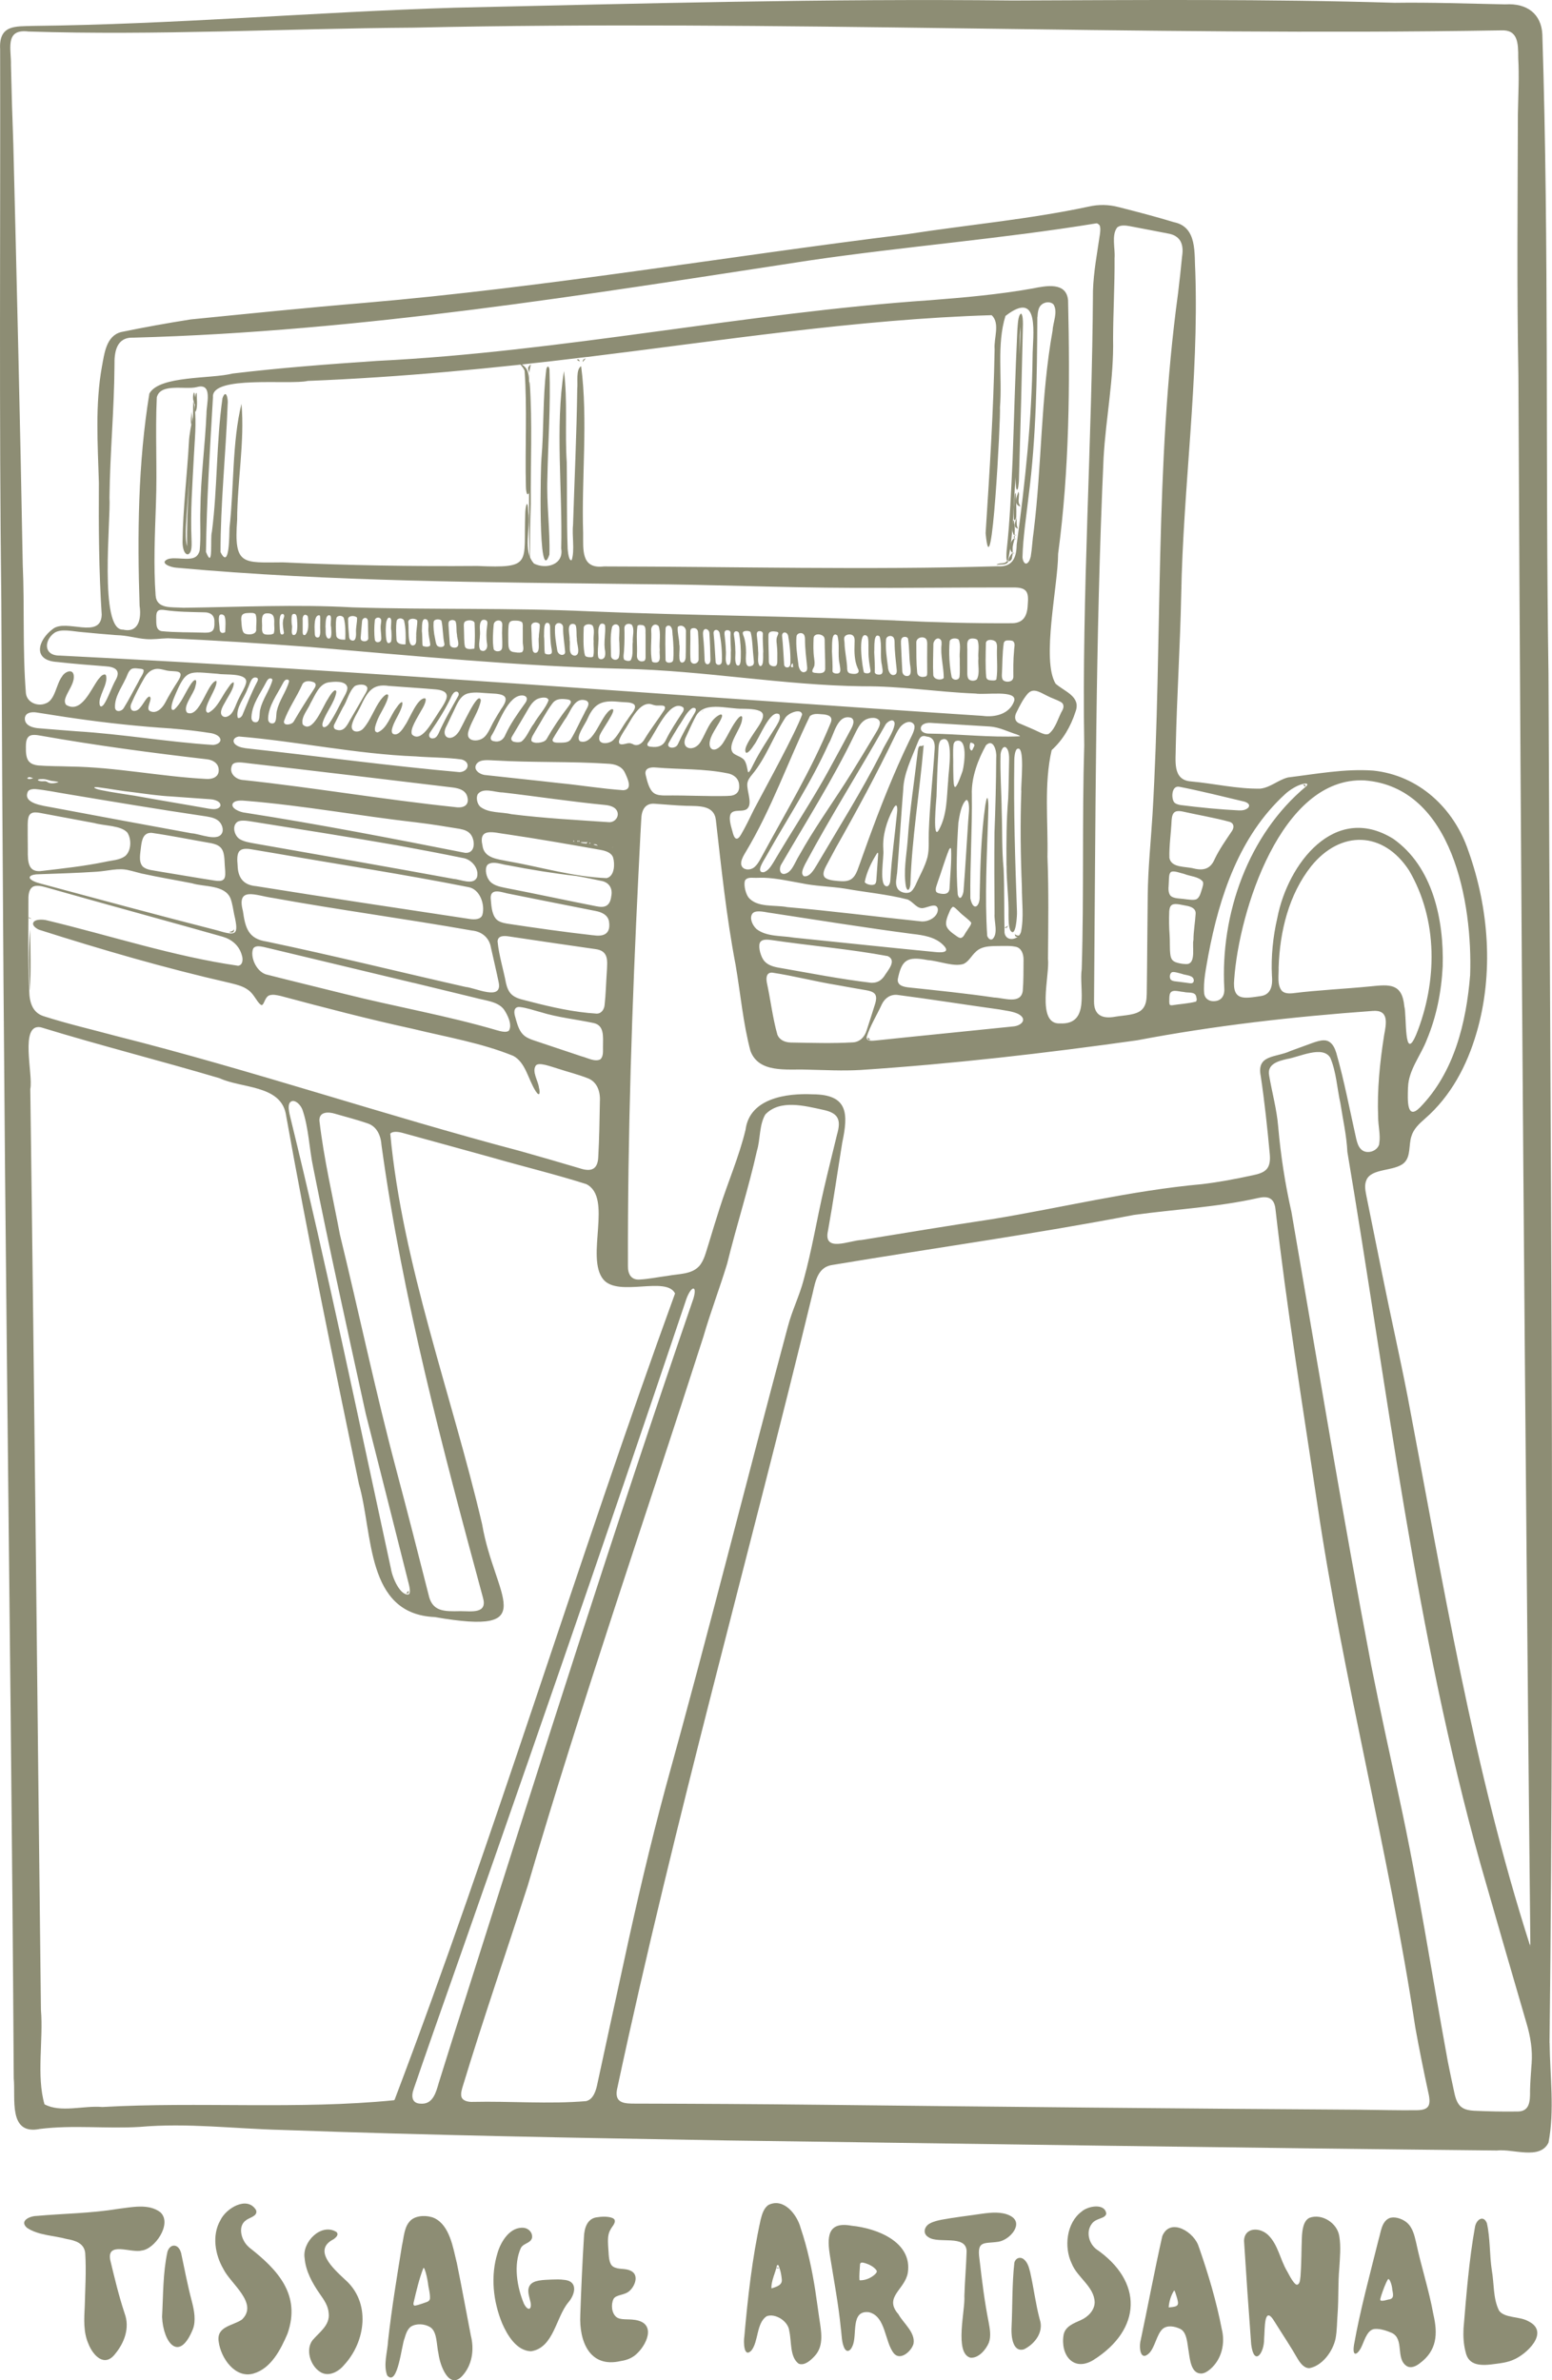<svg xmlns="http://www.w3.org/2000/svg" id="Calque_4_Image" data-name="Calque 4&#xA0;Image" viewBox="0 0 365.9 561.19"><defs><style>      .cls-1 {        fill: #8d8d74;        stroke-width: 0px;      }    </style></defs><g><path class="cls-1" d="M315.74,527.17c-.49-3.03-4.09-5.36-7-4.27-1.43.65-1.73,2.8-1.81,4.69-.12,2.95-.09,5.9-.31,8.98-.11.68-.06,1.91-.8,2.11-.62.07-1.6-1.72-2.37-3.17-1.65-2.75-2.12-6.27-4.48-8.56-2.07-1.95-5.58-1.75-5.68,1.34.51,8.12,1.08,16.33,1.69,24.44.65,5.31,3.11,2.17,3.05-1.35.2-2.17-.09-8.31,2.51-3.91,1.86,2.98,3.73,5.75,5.4,8.68.63,1.03,1.49,2.24,2.8,2.2,3.08-.62,5.48-3.98,6.12-6.91.38-1.98.34-4.01.5-6.02.26-3.53.06-7.12.4-10.69.14-2.42.39-5.02.01-7.37l-.04-.19Z"></path><path class="cls-1" d="M107.66,533.39c-.86-3.52-1.65-8.68-5.24-10.41-1.56-.71-4.12-.73-5.49.43-1.68,1.47-1.68,4-2.16,6.05-1.21,7.42-2.43,14.84-3.27,22.37-.12,2.65-1.2,5.77-.2,8.26,2.48,2.73,3.39-7.23,4.07-8.74.3-1.02.66-2.18,1.52-2.8,1.29-.8,3.26-.66,4.54.14,1.68,1.09,1.45,4.15,1.96,6.31.34,2.66,2.45,8.52,5.57,5.21,2.36-2.55,2.89-6.2,2.05-9.51-1.11-5.72-2.14-11.44-3.3-17.12l-.04-.19ZM100.61,542.76c-.72.23-1.8.68-2.76.85-.15,0-.26-.05-.32-.16-.06-.11-.06-.27-.04-.46.66-2.8,1.3-5.59,2.32-8.24.09-.07.19.02.28.22.4.99.63,2.24.81,3.31.12,1.27.57,2.52.46,3.76-.09.33-.32.54-.61.66l-.15.06Z"></path><path class="cls-1" d="M37.84,521.62c-2.79-2.17-6.86-1.19-10.13-.81-6.3,1.05-12.78,1.08-19.06,1.65-1.66.03-4.16,1.17-2.28,2.81,2.68,1.78,6.19,1.78,9.26,2.61,2.26.39,4.19,1.05,4.46,3.31.27,4.16,0,8.37-.11,12.55-.15,3.05-.35,6.08.85,8.84,1.07,2.74,3.76,5.68,6.28,2.46,2.26-2.72,3.52-6.22,2.28-9.58-1.36-4.1-2.37-8.32-3.37-12.48-1-4.66,4.94-1.69,7.37-2.36,3.05-.29,7.15-6.15,4.57-8.87l-.12-.12Z"></path><path class="cls-1" d="M192.25,540.28c-.79-5.07-1.84-10.1-3.5-15.01-.84-3.13-3.95-7.12-7.51-5.43-1.15.69-1.6,2.25-1.92,3.55-2,9.06-3.02,18.32-3.84,27.55-.2,1.14-.15,5.16,1.68,3.24,1.69-2.15,1.15-6.44,3.58-8.07,2.02-.77,5.13,1.15,5.34,3.5.57,2.38.08,6.15,2.22,7.69,1.36.55,2.86-.81,3.76-1.8,2.32-2.46,1.52-5.99,1.06-9.12-.28-1.97-.55-3.95-.85-5.91l-.03-.19ZM181.87,539.49c-.07-1.7.95-3.69,1.31-5.33.34-.47.49.34.62.68.28.74.47,1.95.52,2.63.13,1.36-1.35,1.72-2.4,2.07l-.06-.06Z"></path><path class="cls-1" d="M58.62,529.76c-1.73-1.49-2.67-4.86-.63-6.27.65-.5,1.63-.73,2.18-1.31.27-.29.35-.68.2-1.09-2.07-3.45-7.08-.46-8.41,2.39-2.04,3.52-1.27,8.12.71,11.5,1.67,3.46,8.4,8.1,4.34,11.94-2.21,1.48-6.02,1.58-5.45,5.19.49,3.85,3.88,8.77,8.22,7.51,4.15-1.21,6.41-5.68,8-9.39,3.22-9.16-2.27-15.05-9.02-20.33l-.14-.14Z"></path><path class="cls-1" d="M337.9,545.51c-1.02-5.65-2.84-11.11-4.03-16.75-.41-1.77-.86-3.72-2.36-4.87-1.16-.89-2.9-1.37-4.04-.87-1.75.84-1.92,3.27-2.44,4.96-2.06,8.29-4.35,16.64-5.81,24.88-.5,3.19,1,2.32,1.94.07.64-1.49,1.35-3.77,3.03-3.82,1.23-.09,2.76.42,3.94.93,3.02,1.44.83,6.07,3.5,7.81.98.62,2.2.06,3.05-.61,4.12-3.02,4.32-6.96,3.26-11.54l-.03-.19ZM327.68,542.11c-.6.06-1.61.51-2.18.3-.22-.2.07-.85.18-1.29.42-1.22.91-2.66,1.55-3.73.1-.08.21-.03.32.11.38.58.56,1.32.66,1.97.02.83.66,2.18-.38,2.59l-.15.05Z"></path><path class="cls-1" d="M282.64,529.82c-.91-3.47-6.76-7.16-8.62-2.59-1.84,8.15-3.36,16.39-5.1,24.57-.41,1.5-.16,5.13,2.03,3,1.34-1.41,1.73-4.27,3.06-5.61,1.11-1.07,2.93-.72,4.2-.11,1.67.75,1.7,3.57,2.03,5.33.32,2.08.61,5.27,3.01,5.21.67-.04,1.39-.43,2.04-1,2.75-2.33,3.62-6.12,2.74-9.54-1.24-6.47-3.16-12.89-5.31-19.08l-.07-.18ZM275.53,543.97c.1-1.3.53-2.8,1.29-3.94.24.16.4.99.53,1.29.68,2.21.64,2.52-1.77,2.71l-.06-.06Z"></path><path class="cls-1" d="M211.68,545.49c-3.3-3.97,1.7-5.69,2.35-9.65,1.09-7.27-7.31-10.48-13.27-11.07-5.82-1.08-5.79,2.82-5.05,7.31.9,5.62,1.98,11.26,2.53,16.93.23,1.54.15,3.46.93,4.8.54.85,1.34.51,1.81-.68,1.21-2.54-.55-8.49,3.86-7.97,4.04.94,3.68,6.97,5.91,9.72,1.56,1.81,4.17-.57,4.62-2.29.47-2.66-2.38-4.82-3.56-6.95l-.11-.16ZM202.64,537.57c-.11-1.12.08-2.6.13-3.78.18-.53.75-.3,1.26-.17.98.31,2.08.87,2.65,1.73.18.37-.27.77-.6,1.06-.93.77-2.13,1.25-3.37,1.23l-.08-.07Z"></path><path class="cls-1" d="M149.63,546.97c-1.51-.26-3.38.11-4.33-.68-1.14-.94-1.27-2.97-.67-4.23.64-1.16,2.7-.78,3.92-2.05,1.24-1.2,2.14-3.77.07-4.65-1.22-.62-2.89-.18-4.06-.94-.96-.59-1.02-2.27-1.12-3.88-.1-1.72-.32-3.54.46-4.79.32-.75,1.31-1.55.99-2.38-.37-.73-2.43-.87-3.97-.61-2.46.18-3.18,2.56-3.25,4.72-.38,6.1-.65,12.21-.86,18.32-.29,6.13,2.13,12.59,9.51,10.88,1.31-.19,2.52-.63,3.49-1.44,2.63-2.19,5.07-7.42,0-8.25l-.18-.03Z"></path><path class="cls-1" d="M258.21,530.09c-1.59-1.44-2.16-4.04-.78-5.81,1-1.38,3.17-1.11,3.38-2.36-.29-2.53-4.33-1.82-5.8-.49-3.58,2.65-4.21,8.36-2.35,12.24,1.29,3.3,5.37,5.47,5.42,9.21-.05,1.86-1.58,3.4-3.26,4.14-1.64.74-3.65,1.45-4.06,3.43-.82,4.8,2.32,8.83,7.01,5.99,11.44-7.21,11.83-18.54.58-26.22l-.13-.13Z"></path><path class="cls-1" d="M360.32,547.29c-2.06-1.2-5.54-.68-6.88-2.47-1.47-2.87-1.16-6.41-1.73-9.54-.56-3.69-.35-7.53-1.16-11.11-.77-1.94-2.42-.96-2.79.8-1.43,7.93-2.05,16.08-2.72,24.06-.08,1.83,0,3.68.48,5.46.69,3.46,3.86,3.31,7.04,2.86,1.4-.17,2.82-.38,4.13-.93,3.13-1.23,8.72-6.46,3.79-9.05l-.17-.09Z"></path><path class="cls-1" d="M133.04,537.54c-.96-.15-1.98-.11-2.95-.08-1.97.1-4.43.07-5.22,1.45-.64,1.06-.15,2.35.1,3.47.6,2.08-.39,2.8-1.45.78-1.62-3.9-2.53-9.2-.72-13.14.66-1.23,2.53-1.1,2.66-2.62.03-1.05-.8-1.97-1.92-2.13-3.26-.34-5.42,3.15-6.24,5.91-1.68,5.43-1.07,11.36,1.1,16.64,1.23,2.81,3.41,6.47,6.81,6.55,5.35-.84,5.81-7.98,8.8-11.55,1.64-1.93,2.22-4.88-.78-5.26l-.18-.03Z"></path><path class="cls-1" d="M81.21,537.35c-2.62-2.47-7.54-6.87-2.57-9.39.6-.44,1.32-1.09.66-1.73-3.6-2.18-8.11,2.39-7.48,6.19.25,3.07,1.85,5.96,3.64,8.51.94,1.33,1.92,2.77,2.03,4.43.36,2.86-2.2,4.5-3.81,6.41-1.66,2.17-.58,5.89,1.71,7.41,1.98,1.36,4.38.07,5.74-1.58,5.1-5.51,6.35-14.75.23-20.11l-.15-.14Z"></path><path class="cls-1" d="M238.04,522.35c-2-.95-4.43-.7-6.59-.4-3.19.48-6.33.82-9.44,1.4-.9.18-1.9.41-2.68.83-1.42.67-1.92,2.44-.41,3.31,2.27,1.61,8.86-.72,8.97,3.29-.1,3.52-.42,7.02-.53,10.56.24,3.33-2.41,13.44,1.4,14.54,1.93.21,3.71-1.92,4.37-3.53.57-1.53.24-3.26-.05-4.85-.98-4.93-1.59-9.91-2.16-14.88-.64-4.49,1.09-3.56,4.51-4.08,2.76-.48,6.06-4.39,2.77-6.1l-.16-.08Z"></path><path class="cls-1" d="M42.64,531.02c-.65-2.1-2.6-2.03-3.17-.08-1.07,4.99-.98,10.18-1.26,15.3.25,6.04,4,11,7.28,2.88.74-1.98.29-4.4-.26-6.52-1-3.75-1.72-7.61-2.53-11.39l-.06-.18Z"></path><path class="cls-1" d="M242.83,535.57c-.26-1.08-.64-2.31-1.53-2.94-.86-.63-1.9-.21-2.16.88-.56,5.1-.42,10.37-.67,15.52-.07,1.86.3,5.68,2.97,4.87,2.58-1.28,4.7-4.12,3.69-7.04-.97-3.65-1.42-7.44-2.25-11.1l-.04-.19Z"></path><path class="cls-1" d="M183.09,534.81c.19-.01.37-.02.56-.03-.2-.24-.39-.23-.56.03Z"></path></g><g><path class="cls-1" d="M171.63,167.85s-.02-.03-.03-.04c0,.01,0,.03,0,.04,0,0,.02,0,.02,0Z"></path><path class="cls-1" d="M124.77,89.93c0-.51.01-1.28-.01-1.83-.05.41-.01,1.39.01,1.83h0Z"></path><path class="cls-1" d="M216.3,177.76c-.8,6.93-1.84,13.36-2.31,20.42-.28,3.58-1.05,7.41-.38,10.95.46,1.42.92.34,1.02-.59.34-10.87,2.19-21.75,3.11-32.57.03-.41-.03-.25-.26-.13-.31.21-.82-.33-1.02.77-.07.3-.11.63-.14.96l-.02.19Z"></path><path class="cls-1" d="M124.81,91.08c-.11-1.27-.03-2.67-.53-3.81-.31-.7-1.31-1.49-1.75-1.66-.17.12.73.78,1.15,1.79.64,9,.07,18.24.31,27.31-.01.54.17,2.61.71,1.52.68-2.74.1-5.72.2-8.53-.13-5.43-.07-11.03-.07-16.41v-.2Z"></path><path class="cls-1" d="M125.14,118.56c-.06-9.23.38-18.93-.24-28.18-.13-.88-.14-.2-.15.62.02,7.22.03,14.48-.01,21.7,0,6.8-.11,13.88.26,20.63-.07-4.68-.04-9.92.14-14.56v-.2Z"></path><path class="cls-1" d="M124.76,88.1c0-.59.3-1.64.39-2.18-.2.14-.39.35-.52.55-.35.44.2,1.1.13,1.62h0Z"></path><path class="cls-1" d="M7.11,219.25c-.43,4.7-.31,9.63-.06,14.32.27-4.69.12-9.61.07-14.32h0Z"></path><polygon class="cls-1" points="7.61 216.76 7.61 216.76 7.61 216.76 7.61 216.76"></polygon><path class="cls-1" d="M7.45,216.67c-.24-.14-.49-.29-.73-.43.1.39.47.33.73.43Z"></path><path class="cls-1" d="M240.1,115.99c-.4.98-1.19,3.07.44,3.4.08-.06-.31-.51-.34-.82-.2-.78.21-1.86-.05-2.58h-.05Z"></path><path class="cls-1" d="M240.61,220.63c-.25,0-1.13,0-1.36-.44.03,1.03.8.68,1.31.46l.05-.02Z"></path><path class="cls-1" d="M237.71,218.25l-.86.47c.5.24.64-.19.86-.47Z"></path><path class="cls-1" d="M237.73,132.31c-.06,0-.44-.03-.34-.02-.61.88-1.87.21-2.46.92.8-.24,2.35.2,2.8-.84v-.07Z"></path><path class="cls-1" d="M45.63,94.57c.13.4.29.98.32.63.01.2-.04,1.33.06,1.77.03.12.08.15.14.08.49-1.18.24-3.02.22-4.28-.11-.46-.26.26-.34.69-.06.36-.06.38-.08,0-.13-2.21-.65.27-.36.93l.05.17Z"></path><path class="cls-1" d="M238.76,130.35s0,.07,0,.11c.15,0,.29,0,.44,0-.13-.12-.28-.14-.44-.1Z"></path><path class="cls-1" d="M239.59,122.13c-.07.57-.63,1.72-.16,2.21.17.14.38.26.6.31-.5-.74-.24-1.72-.41-2.53h-.03Z"></path><path class="cls-1" d="M137.41,85.36s0,0,0,0c0,0,0,0,0,0,.23-.3.46-.6.69-.89-.39.18-.79.34-.69.89Z"></path><path class="cls-1" d="M135.98,84.8s0,0,0,0c.22.15.44.31.67.46-.03-.44-.19-.67-.67-.46Z"></path><polygon class="cls-1" points="135.65 206.74 135.65 206.74 135.65 206.74 135.65 206.74"></polygon><path class="cls-1" d="M49.27,131.97c.49.1.67-.14.65-.6h0s0,0,0,0c-.07.36-.37.47-.65.6Z"></path><polygon class="cls-1" points="175.31 178.05 175.31 178.05 175.37 178 175.37 178 175.31 178.05"></polygon><path class="cls-1" d="M54.01,219.77c.61.15,1.21.27,1.18-.69h0c-.23.51-.75.51-1.18.69Z"></path><path class="cls-1" d="M307.23,185.03c.17.16.35.33.52.49.08-.43-.04-.65-.52-.49Z"></path><path class="cls-1" d="M258.76,52.67c.23.18.45.35.68.53-.01-.45-.15-.74-.68-.53Z"></path><path class="cls-1" d="M96.35,375.08s0,0,0,0c-.19.18-.39.36-.58.54.51.15.67-.06.58-.54Z"></path><path class="cls-1" d="M205.17,245.16h0c-.19-.19-.37-.38-.56-.57-.11.48.08.66.56.57Z"></path><polygon class="cls-1" points="163.89 171.19 163.89 171.18 163.88 171.2 163.89 171.19"></polygon><path class="cls-1" d="M163.89,171.18s0,0,0,0c0,0,0,0,0,0,0,0,0-.01,0-.02Z"></path><path class="cls-1" d="M164.83,169.23s-.01,0-.02.01c0,.01,0,.02,0,.03l.02-.04Z"></path><path class="cls-1" d="M239.22,127.09c.13,0,.27,0,.4,0-.14-.07-.27-.1-.4-.08,0,.03,0,.06,0,.09Z"></path><path class="cls-1" d="M239.23,126.18c.14.06.3.05.48-.05-.16,0-.32,0-.48.01,0,.01,0,.03,0,.04Z"></path><path class="cls-1" d="M360.99,458.54c-.14-.03-.27-.05-.41-.03.12.25.25.26.41.03Z"></path><path class="cls-1" d="M165.84,167.49c-.16.07-.27.18-.33.35,0,0,0,0,0,0h0c.11-.12.22-.23.33-.35Z"></path><path class="cls-1" d="M167.29,171.72h0s-.01.01-.02.01c0,0,.01,0,.02-.01Z"></path><polygon class="cls-1" points="166.95 172.27 166.95 172.27 166.95 172.27 166.95 172.27"></polygon><polygon class="cls-1" points="169.73 168.45 169.73 168.45 169.73 168.45 169.73 168.45"></polygon><path class="cls-1" d="M169.74,168.43s0,0-.01.02c0,0,.01-.01.02-.02,0,0,0,0,0,0Z"></path><path class="cls-1" d="M169.75,168.43s0,0,0,0c0,0,.01,0,.02-.01l-.04.03h0s.02,0,.03,0c0,0,.01-.01.01-.02,0,0-.01,0-.02,0Z"></path><path class="cls-1" d="M169.28,168.88s-.01,0-.02,0c0,0,0,0,0,0,0,0,.01-.01.02-.02h0Z"></path><path class="cls-1" d="M169.25,168.91s.01,0,.02-.01c0,0,0-.01,0-.02l-.03.03Z"></path><path class="cls-1" d="M169.26,168.89s0,0,0,.01c0,0,0,0,0-.01,0,0,0,0,0,0Z"></path><path class="cls-1" d="M237.65,132.11c1.36-6.2,1.27-13.69,1.79-19.59-.01.39.01,2.45.23,2.85.37.59.52-1.56.55-2,.37-12.32.69-24.65.95-36.95,0-.75-.03-2.2-.44-2.49-.77.4-.77,2.84-.88,3.91-.5,10.17-.75,20.39-1.12,30.57-.34,7.13-.61,14.28-1.4,21.37-.05.61-.19,2.88.29,2.39l.03-.06ZM240.41,79.6c0-.68.11-1.91.2-2.55-.03,2.1-.13,4.54-.2,6.65,0,.04,0,.12,0,.16,0-1.19.03-2.9.01-4.08v-.17Z"></path><path class="cls-1" d="M239.44,116.25c-.05,0-.12.13-.17.31-.2,1.88-.38,3.99-.25,5.89.18.55.57-.26.58-.54.06-1.87-.04-3.78-.12-5.63l-.05-.02Z"></path><path class="cls-1" d="M238.65,130.39c-.38.42-1,1.34-.91,1.92.41.1.8-.35.84-.76,0-.42.27-.9.12-1.21l-.06.05Z"></path><path class="cls-1" d="M238.85,127.14c-.37.38-.7,1.05-.72,1.6-.06.48.07,1.3.59,1.58.07-.13,0-.6.02-.91-.03-.76.27-1.66.45-2.34-.02-.1-.11-.11-.23-.03l-.11.09Z"></path><path class="cls-1" d="M238.78,123.06c-.07.73-.28,1.72,0,2.47.1.26.16.68.43.63.01-.84.13-1.98-.12-2.84-.03-.37-.03-.9-.28-.39l-.04.13Z"></path><path class="cls-1" d="M239.18,127.02s.03,0,.05-.01c0-.28,0-.55,0-.83,0,0-.01,0-.02,0-.22.28-.23.56-.03.85Z"></path><path class="cls-1" d="M45.84,95.73c-.12-.82-.23-1.35-.28-.62-.09,1.06.03,2.41-.09,3.24-.34,1.67-.87,4.07-.93,5.97-.43,7.75-1.4,15.58-1.5,23.35-.02.95.18,2.52.89,2.94.41.25.85-.05,1.07-.77.24-.78.18-1.82.15-2.69-.29-6.48.22-12.95.55-19.43.18-3.88.67-8.03.17-11.85l-.02-.14ZM44.11,128.76c-.38-1.17-.33-3.15-.28-4.52.42-7.52,1.14-15.22,1.58-22.79.06-1.03.07-1.04.01,0-.59,9.04-1.46,18.26-1.3,27.31h-.02Z"></path><path class="cls-1" d="M45.78,96.58c.11-.32.15-.66.17-.99,0-.01,0-.03,0-.04-.01.33-.05.66-.19.97,0,.02.02.04.02.06Z"></path><path class="cls-1" d="M45.27,96.88c-.22.95-.37,2.38-.19,3.32.38-.93.03-2.32.19-3.32h0Z"></path><path class="cls-1" d="M129.51,86.94c-.17-.7-.47-.68-.7.05-.87,6.93-.55,14.13-1.16,21.13-.16.97-.87,30.64,1.88,22.64.17-5.9-.69-11.93-.48-17.87.15-8.57.8-17.29.49-25.82l-.03-.13Z"></path><path class="cls-1" d="M365.32,481.69c1.25-107.64.18-215.3-.25-322.94-.76-50.23.15-100.5-1.45-150.68-.25-4.73-3.54-7.37-8.72-7.04-8.7-.17-17.41-.49-26.07-.37C298.8-.25,268.76.01,238.71.12c-43.86-.48-87.67.71-131.53,1.7C74.09,2.84,40.89,5.76,7.73,6.11,3.83,6.27-.31,5.69.03,11.63.12,54.96-.23,98.3.31,141.62c.25,59.89.68,119.76,1.33,179.65.57,56.25,1.27,112.52,1.6,168.75.46,4.77-1.37,13.45,6.17,11.93,7.83-.98,15.7,0,23.57-.48,11.21-.99,22.32.45,33.63.72,34.85,1.27,69.58,1.86,104.43,2.47,60.6.84,121.28,1.75,181.85,2.37,3.78-.45,10.19,2.32,12.19-1.87,1.45-7.58.36-15.58.26-23.27v-.19ZM258.72,52.7c.72.2.78,1.09.61,2.43-.64,4.43-1.5,8.87-1.65,13.36-.2,35.74-2.65,71.48-2.06,107.24-.52,17.56-.05,35.13-.59,52.72-.68,4.6,2.14,13.18-5.1,12.85-5.75.31-2.39-11.51-2.86-15.16.07-8.01.19-16.12-.12-24.16.17-8.25-.86-17.16.99-25.12,2.64-2.38,4.49-5.54,5.64-9.1,1.3-3.55-2.62-4.71-4.71-6.56-3.41-5.61.59-23.18.59-30.61,2.66-19.81,2.81-39.82,2.35-59.76-.37-4.4-5.15-3.46-8.27-2.83-7.92,1.42-16.16,2.15-24.23,2.78-43.72,2.97-86.73,12.18-130.54,14.32-11.35.77-22.7,1.62-33.99,2.98-4.96,1.28-17.25.43-19.57,4.72-2.68,16.42-2.85,33.41-2.3,50.05.43,2.81-.12,6.46-3.89,5.6-5.76.33-2.85-26.44-3.21-31.1.11-10.41,1.12-20.82,1.18-31.22-.06-3.16.44-6.7,4.52-6.52,53.61-1.43,106.43-10.11,159.31-18.2,22.45-3.29,45.4-5.1,67.71-8.76l.21.05ZM263.48,53.56c.76-.56,2-.4,2.95-.22,2.98.58,5.94,1.12,8.85,1.7,2.96.47,3.87,2.46,3.41,5.39-.28,2.91-.6,5.81-.95,8.71-5.56,40.75-3.62,81.92-6.02,122.86-.39,6.31-1.05,12.61-1.13,18.94-.1,7.77-.12,15.52-.23,23.38-.03,1.31-.15,2.72-1.1,3.68-1.31,1.37-4.18,1.35-6.31,1.71-2.97.56-5.06-.26-5.02-3.62.37-42.67.31-85.47,2.25-128.12.53-9.45,2.45-18.66,2.24-28.13.02-6.3.4-12.73.35-18.95.19-2.26-.78-5.42.61-7.25l.1-.08ZM331.96,256.4c.09-4.1,3.03-7.56,4.44-11.29,2.26-5.41,3.43-11.26,3.73-17.3.3-10.83-2.27-23.43-11.65-30.04-13.84-8.58-24.88,5.94-27.33,18.62-1.04,4.47-1.51,9.17-1.28,13.65.2,2.07-.09,4.45-2.61,4.81-3.88.56-6.77,1.24-6.28-3.96,1.09-15.83,11.02-47.85,30.73-46.89,20.8,1.61,25.48,29.07,24.89,45.9-.91,11.28-3.79,22.99-11.83,31.21-3.18,3.21-2.9-1.93-2.83-4.53v-.19ZM325.18,269.7c-.42,1.83-3.14,2.6-4.38,1.18-.59-.6-.85-1.55-1.06-2.4-1.52-6.77-2.8-13.59-4.7-20.25-.31-1.02-.83-2.16-1.74-2.65-1.37-.82-3.58.25-5.54.93-1.18.43-2.36.85-3.53,1.29-3.44,1.61-8.05.78-6.99,5.96.89,5.96,1.54,12.07,2.1,18.13.13,1.3.15,2.87-.78,3.83-.7.77-1.95,1.12-3.26,1.39-3.96.86-7.94,1.62-11.97,2.09-16.71,1.51-32.99,5.55-49.51,8.26-10.21,1.53-20.5,3.24-30.69,4.9-2.88.09-9.12,3.06-7.92-2.2,1.27-7.04,2.23-13.78,3.36-20.77,1.45-6.84,1.4-11.34-6.99-11.38-6.06-.28-14.85.87-15.81,8.36-1.52,6.33-4.14,12.28-6.13,18.56-.91,2.8-1.75,5.62-2.61,8.44-.58,1.75-.98,3.77-2.2,5.16-1.83,1.98-4.79,1.78-7.35,2.27-2.26.29-4.54.78-6.81.89-1.95.07-2.67-1.4-2.63-3.26-.08-30.71.96-61.52,2.47-92.18.24-4.34.4-8.62.67-13,.04-2.18.86-3.99,3.28-3.74,2.41.15,4.87.41,7.29.48,3.1.08,6.59-.18,7.02,3.33,1.31,11.47,2.49,22.86,4.65,34.16,1.17,6.8,1.76,13.73,3.51,20.32,1.99,5.3,8.63,4.22,13.22,4.39,4.26.09,8.52.33,12.78.08,21.8-1.44,43.46-3.94,65.13-6.99,18.3-3.48,36.89-5.58,55.46-6.92,4.02-.38,3.32,2.94,2.8,5.72-1.01,6.39-1.67,12.87-1.41,19.35.01,2.01.58,4.13.27,6.1l-.04.15ZM141.53,249.76c-1.25.69-3.07-.37-4.39-.69-3.71-1.23-7.64-2.55-11.48-3.84-.85-.3-1.71-.67-2.34-1.31-1.05-1.03-1.46-2.78-1.91-4.36-.32-1.1-.18-2.29,1.22-2.12,1.61.19,3.26.79,4.84,1.2,4.08,1.27,8.38,1.69,12.5,2.57,2.5.57,2.21,3.07,2.19,5.53-.03.96.16,2.21-.54,2.94l-.1.08ZM140.6,238.98c-5.2-.31-10.56-1.51-15.58-2.82-1.45-.42-3.09-.59-4.27-1.57-.81-.68-1.21-1.73-1.45-2.75-.6-3.21-1.67-6.54-1.99-9.87.05-1.39,1.48-1.36,2.57-1.2,6.92,1.04,13.47,2,20.33,2.98,3.35.36,3,2.71,2.85,5.42-.18,2.62-.23,5.28-.53,7.89-.1.84-.68,1.9-1.77,1.92l-.16.02ZM55.7,194.01c.68-.77,2.28-.52,3.34-.36,11.58,1.85,23.19,3.67,34.74,5.69,5.09.94,10.21,1.9,15.28,2.94,2.16.29,3.99,2.58,3.38,4.6-.87,1.91-3.86.46-5.46.35-15.54-2.85-31.25-5.6-46.75-8.32-1.13-.21-2.54-.41-3.5-.95-1.35-.65-1.99-2.81-1.11-3.85l.09-.1ZM55.08,160.88c-.6.05-1.05,1-1.43,1.48-1.42,1.87-2.39,4.66-4.57,5.71-1.98-.52,2.52-6.13,1.91-7.55-2.12.39-3.86,8.8-6.83,7.54-1.32-1.31,1.61-4.57,1.89-6.18.64-2.1-.27-1.96-1.31-.18-1.17,1.8-2.05,4.2-3.71,5.63-1.01.41-.57-1.4-.05-2.69,2.93-7.15,3.33-6.26,10.43-5.77,1.57.33,7.18-.32,6.6,2.17-.29,1.16-1.07,2.29-1.58,3.39-.99,1.82-1.3,4-2.93,4.55-.46.15-1,.03-1.25-.4-.44-.66.11-1.83.82-3.02.74-1.42,2.2-3.37,2.03-4.66l-.03-.03ZM35.17,164.24c-.94.28-1.88,3.15-3.19,3.33-1.07.3-1.45-.77-1.03-1.67.88-2.06,1.97-4.11,3.09-6.08.46-.78,1.08-1.52,1.91-1.87,1.19-.54,2.27-.08,3.4.15,1.78.39,4.49-.42,2.57,2.54-1.08,1.68-2.09,3.33-3.02,5.12-.72,1.31-2.11,2.63-3.54,1.89-1.17-.56.81-3.01-.12-3.42h-.08ZM153.52,166.04c.41.13.78.26,1.2.3.98.07,2.52-.31,1.93,1-1.52,2.34-3.25,4.55-4.69,6.93-.57,1.06-1.74,1.84-2.83,1.14-.67-.24-.45-.15-.71-.19-.38,0-.66.07-1.09.18-2.62.66-.89-1.93-.25-3,1.43-2,3.31-6.67,6.13-6.43l.31.08ZM163.81,169.36c1.81-4.32,7.44-2.17,11.33-2.25,6.2.04,5.5,1.57,2.65,5.65-.68,1.09-2.71,3.85-1.89,4.72.36.15,1.13-.65,1.82-1.77,1.22-1.39,3.86-8.68,6-7.29.45.93-.22,1.9-.69,2.75-1.82,2.93-3.82,5.85-5.34,8.88-.33.6-.76,1.73-1.22,2.03-.25.07-.25-1.43-.76-2.45-.49-1.14-1.88-1.31-2.77-1.99-1.87-1.8,1.8-5.71,2-7.93.21-1.03-.25-1.12-.92-.36-1.41,1.63-2.36,4-3.54,5.79-.63.98-1.57,1.68-2.28,1.59-.76-.07-1.11-1.03-.8-2.15.36-1.71,2.34-4.14,2.79-5.52.15-.54-.06-.69-.48-.55-2.38,1.12-3.18,4.15-4.49,6.33-1.5,2.63-5.14,1.85-3.35-1.41.58-1.26,1.17-2.59,1.85-3.93l.08-.15ZM191.05,168.75c.83-.55,1.71-.42,2.78-.34,1.46.08,2.73.51,1.94,2.19-4.44,10.89-10.58,21.01-16.17,31.35-.43.78-.88,1.66-1.49,2.25-1.13,1.32-3.69,1.01-3.35-1,.12-.75.6-1.58,1.02-2.27,6.12-10.18,10.06-21.55,15.16-32.09l.1-.08ZM216.28,175.27c.45-1.12.8-2.11,2.22-1.6,1.52.12,1.97,1.34,1.86,2.86-.41,6.45-1.16,13.15-1.39,19.64-.07,1.97.14,3.96-.3,5.89-.59,2.3-1.89,4.46-2.84,6.66-.41.81-.85,1.48-1.4,1.69-.88.34-2.46-.03-2.92-1.11-.51-1.01-.11-2.38,0-3.55.53-6.5.9-13.02,1.43-19.52.12-3.82,1.93-7.36,3.28-10.8l.06-.16ZM238.87,159.82c-.13,1.05-1.77,1.12-2.36.56-.28-.3-.31-.78-.31-1.19.15-2.53.08-5.1.45-7.57.17-.63.68-.65,1.31-.63.02,0,.67.03.86.18.66.53.25,1.47.25,2.35-.2,2-.18,4.18-.16,6.13l-.03.17ZM211.14,146.29c-24.09-1.05-48.2-1.14-72.3-2.16-18.56-.86-37.31-.34-55.78-.93-13.28-.74-26.6-.07-39.86.1-2.7-.22-6.25.38-6.51-2.91-.52-7.17-.17-14.34.07-21.53.33-8.35-.19-16.88.21-25.18.87-3.47,6.81-1.71,9.45-2.42,3.87-1.07,2.21,4.11,2.26,6.29-.33,7.58-1.38,15.08-1.44,22.74-.11,3.08.14,6.27-.15,9.33-.02.53-.49,1.43-1.05,1.72-1.48.93-4.78-.12-6.49.5-2.06.9.65,1.93,2.02,2.01,36.65,3.33,73.38,3.42,110.16,3.88,16.32.08,32.61.83,48.92.87,12.86.06,25.74-.11,38.58-.09,1.04.02,1.93.17,2.46.66.76.64.75,1.97.61,3.45-.12,2.87-1.23,4.42-4.06,4.32-8.96.05-17.97-.2-26.91-.63h-.19ZM234.84,160.27c-.37.26-.82.15-1.16.15-.58-.05-1.01-.14-1.16-.72-.25-2.71-.13-5.4-.08-8.14.18-.97,1.76-.79,2.3-.26.26.31.31.79.32,1.21-.13,2.56.24,5.23-.15,7.67l-.09.09ZM228.05,153.75c.11-1.46-.63-3.61,1.84-3.15.19.05.4.14.54.27.56,1.28.1,2.94.24,4.34-.17,1.59.41,3.48-.35,4.94-.42.46-1.49.46-1.92,0-.29-.31-.34-.84-.35-1.38,0-1.57,0-3.36,0-4.85v-.17ZM226.16,159.75c-.28.75-1.6.67-1.82-.18-.51-2.7-.69-5.62-.45-8.37.2-.8,1.57-.81,2.1-.43.66,1.3.12,3.12.29,4.58-.04,1.43.09,2.89-.07,4.26l-.05.15ZM222.42,159.94c-.74.56-2.27.23-2.39-.76-.13-2.38,0-4.81.02-7.16-.06-1,1.03-2.1,1.79-1.1.17.3.15.67.14,1.02-.3,2.59.52,5.32.52,7.89l-.08.11ZM218.33,159.46c-.83.31-2.01.19-2.1-.95-.22-2.29-.19-4.63-.2-6.95-.08-1.17,1.44-1.65,2.21-1,.3.27.34.72.36,1.13-.02,2.33-.03,4.64,0,6.94-.01.24,0,.57-.17.74l-.1.09ZM213.79,159.39c-.59,0-1-.46-1.06-1.06-.14-2.22-.21-4.42-.32-6.63,0-.37-.02-.77.13-1.09.23-.57,1.24-.62,1.53-.08.38,2.17.21,4.73.58,6.76.06.71.28,2.01-.71,2.1h-.15ZM208.92,150.69c.09-.76,1.25-1.01,1.7-.42.26.32.28.79.29,1.21,0,2.16.29,4.34.5,6.44.03.38.03.82-.27,1.06-1.13.72-1.78-.8-1.8-1.77-.29-2.16-.6-4.19-.45-6.38l.03-.15ZM206.11,153.67c.1-.74-.28-4.79,1.27-3.61.64,2.07.03,4.51.53,6.71.07.85.65,2.38-.75,2.28-.36,0-.81-.12-.92-.5.05-1.45-.06-3.28-.13-4.71v-.18ZM203.69,158.55c-.37-1.01-1.5-9.29.38-8.78.26.06.46.27.55.55.23,1.09.08,2.34.14,3.48-.02,1.38.22,2.78.46,4.2.15.84-.85.86-1.41.64l-.1-.09ZM199.1,151.45c-.04-.45-.19-.91.02-1.31.32-.62,1.55-.74,2-.27.46.45.37,1.22.35,1.82-.06,1.93-.09,4,.75,5.88.83,1.44-.9,1.47-1.95,1.16-.58-.28-.54-.89-.56-1.58-.12-1.78-.57-3.82-.6-5.53l-.02-.17ZM196.14,153.42c.1-.74-.28-4.79,1.27-3.61.64,2.07.03,4.51.53,6.71.07.85.65,2.38-.75,2.28-.36,0-.81-.12-.92-.5.05-1.45-.06-3.28-.13-4.71v-.18ZM191.93,155.1c-.21-1.4-.18-3.07-.12-4.54-.03-1.35,1.98-1.18,2.48-.33.16.44.11.45.14.69,0,2.29.15,4.54.12,6.83-.1,1.2-1.43.99-2.48.89-.25-.04-.44-.11-.52-.22-.2-.53.47-1.06.47-1.69.06-.51,0-.99-.07-1.46l-.02-.18ZM187.8,150.01c.09-.76,1.25-1.01,1.7-.42.26.32.28.79.29,1.21,0,2.16.29,4.34.5,6.44.03.38.03.82-.27,1.06-1.13.72-1.78-.8-1.8-1.77-.29-2.16-.6-4.19-.45-6.38l.03-.15ZM186.98,157.32c-.17-.02-.34-.03-.5-.05.04-.34.05-.7.42-.88.03.31.05.62.08.93ZM186.3,156.76c-.13.79-1.26.84-1.43,0-.16-2.24-.24-4.55-.48-6.73-.12-1.16,1.13-1.21,1.42-.16.41,2.31.61,4.46.52,6.75l-.03.15ZM183.15,152.13c.15,1.11.12,2.48.11,3.66,0,.46-.04.97-.31,1.17-.36.28-1.21.1-1.49-.28-.04.07-.25-.63-.2-.63,0-2.13-.13-4.2-.09-6.36.08-.98,1.11-.87,1.91-.75.23.05.38.13.41.27.08.27-.31.78-.38,1.27-.09.52-.03,1.03.03,1.47l.02.17ZM179.94,153.68c-.12.67.28,3.6-.8,3.35-.74-.84-.24-2.41-.4-3.49-.02-1.27-.18-2.53-.31-3.78-.03-.53.04-.91.6-.96.39-.03.84.17.82.63-.08,1.27.06,2.84.09,4.07v.18ZM175.87,153.19c-.03-.98-.17-2.2-.54-3.18-.15-.37-.29-.73-.16-.95.18-.39,1.46-.42,1.79-.03.44,1.51.5,4.4.7,6.14.02.6.29,1.31-.24,1.73-2.24,1.09-1.4-2.41-1.55-3.53v-.17ZM174.64,155.2c.01.61-.1,2.28-1,1.55-.52-.93-.17-2.36-.28-3.45,0-1.2-.14-2.41-.33-3.59-.11-.58.22-1.01.79-.84.37.18.31.23.42.41.32,1.77.48,3.97.41,5.75v.17ZM172.32,153.46c-.12.67.28,3.6-.8,3.35-.74-.84-.24-2.41-.4-3.49-.02-1.27-.18-2.53-.31-3.78-.03-.53.04-.91.6-.96.39-.03.84.17.82.63-.08,1.27.06,2.84.09,4.07v.18ZM170.15,156.15c-.13.79-1.26.84-1.43,0-.16-2.24-.24-4.55-.48-6.73-.12-1.16,1.13-1.21,1.42-.16.41,2.31.61,4.46.52,6.75l-.03.15ZM166.69,156.6c-.39-.08-.53-.53-.57-.91-.05-1.97-.16-3.92-.35-5.65-.03-.43-.08-.95.08-1.35.38-.81,1.38-.18,1.4.55.14,2.14.21,4.22.25,6.36,0,.43-.21.99-.67,1.02h-.14ZM163.04,148.2c.76-.32,1.52.06,1.53.91.15,1.96.15,4.19.14,6.23.1,1.17-1.59,1.63-1.9.46-.18-2.26.01-4.51-.06-6.74,0-.25,0-.6.18-.77l.11-.09ZM159.84,147.76c.86-.63,2,.1,1.88,1.27-.04,2.05.01,4.06-.07,6.06-.04.44-.23.99-.68,1.11-1.39.32-.5-3.31-.82-4.27,0-1.34-.48-2.77-.37-4.06l.07-.11ZM156.98,147.93c.12-.36.59-.56.97-.35.73.52.51,1.67.66,2.45.16,1.86.27,3.75.1,5.61-.06.22-.17.38-.34.47-.51.24-1.38.21-1.46-.47-.05-2.47-.09-5.11.01-7.56l.04-.15ZM155.53,153.36c-.14.9.51,2.8-.89,2.85-.37.02-.73-.04-.91-.26-.52-2.3-.05-4.88-.2-7.29-.1-1.08.87-1.89,1.74-1.05.6,1.6.11,3.91.27,5.58v.17ZM150.37,147.47c.46-.22.57-.11.96-.1,1.12.07.8,1.46.87,2.25,0,1.8.01,3.59,0,5.49-.03.3-.11.66-.42.76-1.04.31-1.69-.38-1.61-1.42.11-2.31-.2-4.65.12-6.88l.09-.09ZM147.23,147.93c.09-.91,1.14-1.03,1.72-.63.73,1.09.13,2.74.24,4-.2,1.4.22,3.16-.51,4.39-.37.27-1.11.13-1.53-.16-.33-.69,0-1.61-.02-2.38.12-1.61.13-3.53.08-5.06v-.16ZM146.02,151.41c-.01.96.19,2.68-.14,3.67-.43.84-1.83.5-1.83-.48,0-2.27-.27-4.51.24-6.74.17-.51.73-.79,1.22-.58.25.1.42.33.48.62.14.99-.1,2.45.01,3.35v.15ZM142.69,153.72c.02.34.02.72-.1,1.08-.24.78-1.37.9-1.57.07-.2-1.28.06-2.69.07-3.85.13-1.18-.35-2.81.44-3.82.35-.3.92-.19,1.11.23.22,1.75-.4,4.09.03,6.11v.18ZM139.78,154.84c-.11.16-.71.13-.74.12-.4-.02-.92-.07-1.12-.41-.49-1.71-.36-4.74-.3-6.62.17-.87,1.59-.91,2.08-.46.61,1.03.12,2.49.26,3.71-.07,1.18.17,2.48-.1,3.57l-.08.09ZM135.44,154.59c-1.64-.23-.89-2.56-1.16-3.74.13-1.05-.82-3.76.78-3.76.3.01.56.15.68.38.29.96.1,2.11.26,3.14-.1,1.09,1.04,3.69-.4,3.97h-.15ZM130.89,147.54c.37-1.1,2.01-.7,1.87.56-.02,1.87.34,3.78.48,5.61,0,.23-.08.41-.23.53-.66.5-1.59-.16-1.64-.96-.32-1.94-.63-3.62-.51-5.59l.02-.14ZM128.25,149.93c.1-.74-.24-3.62,1.1-3,.27.2.32.56.34.9.01,1.77.03,3.53.38,5.33.04.34.12.77-.15.98-.39.26-1.04.18-1.44-.07-.22-.84-.08-2.94-.22-3.97v-.17ZM127.24,147.2c.11.85-.22,2.08-.2,3.02-.25.92.55,3.94-.99,3.7-.2-.07-.36-.27-.44-.51-.35-1.84-.21-3.73-.36-5.59-.15-1.14,1.3-1.34,1.92-.74l.07.12ZM123.01,153.78c-.75.21-1.31.03-1.98-.05-1.18-.19-1.16-1.3-1.19-2.28,0-1.15-.06-2.73.06-3.95.11-.86.42-1.14,1.29-1.17.6-.02,1.32,0,1.87.34.31.41.15,1.3.19,2,0,.87,0,1.75,0,2.61-.02.87.4,1.8-.12,2.43l-.12.08ZM116.43,147.12c.13-.8,1.33-1.13,1.81-.51.3.45.15,1.06.15,1.59-.09,1.53.08,2.62.03,4.09-.01.35-.04.72-.27.98-.4.43-1.5.41-1.76-.22-.32-1.75-.16-3.99,0-5.75l.04-.17ZM114.84,151.96c.19.97-.61,1.98-1.58,1.3-.59-.87-.1-2.37-.12-3.35.18-1.15-.37-2.7.45-3.63.36-.27,1.06-.17,1.24.21.17.32.04.78,0,1.23-.2,1.3-.21,2.84,0,4.07l.02.17ZM111.78,152.94c-.68.09-1.85.3-2.16-.48-.26-1.15-.17-2.78-.24-4.04,0-.64-.13-1.38.16-1.77.44-.52,2.08-.58,2.34.18.1,1.86.12,4.15-.03,6.03l-.07.08ZM107.12,152.7c-.54,0-1.01-.26-1.07-.82-.12-1.47-.2-2.99-.31-4.47,0-.27-.03-.62.11-.85.15-.31.56-.34.86-.39.24.06.53.11.69.33.34.93.12,2.13.34,3.14-.04.97.99,2.92-.46,3.06h-.17ZM102.25,146.6c.13-.72,1.47-.69,1.82-.27.37,1.49.32,3.78.7,5.46.15.93-1.32.95-1.72.41-.32-.41-.36-1.16-.5-1.76-.26-1.12-.41-2.62-.33-3.71l.02-.13ZM99.46,148.65c.1-.78-.21-3.33,1.22-2.54.62.8.17,2.03.35,3,.02.94.32,1.92.41,2.85,0,.18-.06.31-.19.39-.42.22-1.14.15-1.59-.07-.14-.38-.06-2.59-.2-3.46v-.17ZM98.38,146.31c.04,1.08-.31,2.46-.25,3.62-.08.69.23,1.86-.53,2.19-1.7.66-1.12-4.27-1.35-5.38-.05-.99,1.46-1.06,2.06-.54l.07.12ZM95.53,151.93c-.8.03-1.94-.09-2.05-1.07-.08-1.4-.18-3.08.04-4.49.23-.77,1.47-.74,1.75-.02.41,1.74.42,3.69.34,5.51l-.08.08ZM92.26,148.69c.04.69.12,1.89-.07,2.61-1.34,1.42-1.21-1.97-1.25-2.7.06-.95-.05-2.07.52-2.85.44-.36.8.12.78.64.03.64-.15,1.67,0,2.18l.03.13ZM89.89,150.59c.05.88-1.25,1.19-1.51.3-.2-1.44-.17-3.19-.01-4.66.1-.69,1.11-.85,1.42-.26.15.29.08.66.03,1.02-.22,1.08.08,2.37.08,3.43v.17ZM86.83,150.36c.09.87-1.12,1.08-1.64.58-.1-.12-.15-.3-.16-.5.12-1.38.19-2.69.34-4.06.08-.58.78-.96,1.19-.48.25.33.19.86.2,1.3,0,1.02.04,1.99.06,3v.16ZM84.18,145.67c.04,1.04-.31,2.31-.25,3.41.05.89-.02,2.51-1.31,1.78-.16-.14-.25-.36-.3-.6-.14-1.41-.25-2.91-.26-4.35.13-.81,1.49-.81,2.05-.36l.07.11ZM81.34,150.82c-.75.02-1.91-.04-2.06-.94-.1-1.26-.19-2.89.03-4.16.25-.71,1.45-.68,1.75-.02.41,1.52.41,3.43.34,5.05l-.07.08ZM78.06,147.86c-.01.57.41,3.05-.77,2.66-.73-.59-.43-1.87-.55-2.75.08-.75-.11-2.77.94-2.72.19.05.31.26.34.51.08.62-.14,1.68.02,2.18l.03.13ZM75.44,145.18c.12.57.02,1.57.05,2.23-.07.89.17,1.85-.18,2.68-.23.33-.81.27-.98-.11-.15-.31-.11-.75-.14-1.14-.05-.88-.19-4.06,1.18-3.75l.06.09ZM71.91,149.72c-.66.17-.55-.65-.55-1.16,0-.78,0-1.56,0-2.34-.09-.73.23-1.66,1.06-1.09.27.27.2.79.24,1.23.05,1.11.12,2.37-.63,3.28l-.11.07ZM68.78,147.17c-.05-.53-.11-1.62.07-2.15.13-.29.59-.37.84-.16.29.24.29.77.35,1.22.04.81.35,4.05-1.01,3.6-.52-.54.01-1.79-.23-2.38l-.03-.13ZM66.92,149.28c-.03.26-.42.43-.65.25-.26-.21-.25-.76-.3-1.21.02-.72-.41-4.02.87-3.5.42.4-.12,1.06-.11,1.58-.15.87.08,1.96.2,2.74v.14ZM63.09,144.61c1.44,0,1.57.91,1.57,2.04-.07.86.18,1.91-.15,2.74-.15.05-.44.16-.59.21-1.51.08-2.23.12-2.14-1.67.13-.94-.53-3.3,1.11-3.32h.19ZM60.38,148.71c-.2,1.08-2.54,1.06-2.96.41-.33-.44-.4-1.27-.46-1.85-.02-.71-.26-1.78.17-2.31.44-.51,1.46-.42,2.12-.45.35,0,.73.04.99.3.42,1.05.1,2.64.17,3.74l-.02.16ZM53.02,149.09c-.94.44-1.29-.2-1.26-1.15-.05-.9-.3-1.86-.07-2.74.21-.53.93-.38,1.22.02.42.87.21,2.76.18,3.77l-.07.09ZM48.06,149.16c-3.18-.1-6.82-.03-9.96-.35-1.52-.29-1.21-2.11-1.27-3.33,0-.68.11-1.23.47-1.49.34-.27.95-.23,1.42-.17,3.11.47,6.32.47,9.43.55,1.37-.02,2.45.64,2.4,2.21.08,1.98-.33,2.63-2.29,2.59h-.19ZM138.43,84.17c31.62-3.86,63.64-8.9,95.35-9.86,2.07,1.87.48,5.51.71,8.04-.25,14.46-1.2,29.02-2.12,43.36,1.41,15.23,3.6-27.88,3.38-29.65.58-7.07-.81-14.82,1.3-21.57,8.33-6.46,6.38,4.65,6.39,9.72-.18,14.7-1.75,29.61-3.75,44.22-.05,3.03-.96,5.32-4.47,5.08-30.9.9-61.86.09-92.81.04-5.51.67-4.88-4-4.93-7.89-.41-12.9,1.18-26.66-.47-39.32-1.29.76-.74,3.8-.92,5.27-.14,10.72-.65,21.39-.99,32.17-.28,2.59.44,5.95-.32,8.28-.67.33-.88-1.93-.95-2.64-.25-6.78-.11-13.61-.21-20.41-.48-7.05.24-14.51-.66-21.53-2.12,13.26-.31,28.13-.65,41.85.65,3.81-3.57,4.98-6.41,3.55-2.76-3.04-.75-8.27-1.36-12.12-.14-3.73-.69-1.19-.71.31-.45,11.74,1.89,12.95-11.3,12.37-15.28.12-30.57-.13-45.85-.85-9.48.05-11.57.79-10.77-10,.01-9.02,1.81-18.49,1.02-27.38-2.21,8.99-1.75,19.71-2.82,29.25-.08,1.32.07,10.13-2.12,5.71-.01-11.52,1.26-23.2,1.68-34.81.17-1.15-.35-3.91-1.22-1.47-1.48,10.39-1.15,21.12-2.5,31.55-.45,1.29.42,9.26-1.39,4.68.16-12.07.94-24.36,1.65-36.48-.44-5.22,18.11-2.84,22.36-3.83,21.92-.86,43.92-2.97,65.67-5.63l.17-.02ZM244.59,74.77c.07-1.23.22-2.29.93-2.91.77-.69,2.14-.86,2.88-.05,1.05,1.79-.15,4.15-.24,6.13-2.81,15.62-2.51,31.61-4.46,47.34-.3,1.98-.37,4.03-.7,5.98-.2.84-.58,1.47-.96,1.59-.45.17-.88-.45-.98-1.45.13-4.79.9-9.64,1.44-14.41,1.8-13.85,1.99-28.03,2.06-42.02v-.2ZM242.45,163.41c1.31-1.31,2.98-.03,4.46.66,1.02.54,2.2.89,3.19,1.44.73.4.75,1.17.42,1.86-1.06,1.8-1.58,4.35-3.27,5.66-.7.3-1.48-.08-2.14-.37-1.54-.75-3.16-1.4-4.7-2.07-1.24-.45-1.31-1.64-.74-2.68.77-1.55,1.54-3.11,2.64-4.37l.13-.13ZM214.15,212.17c1.25.57,2.07,2.22,3.61,1.91.92-.18,2.26-.83,2.89-.46.33.16.47.52.46.87-.03,1.73-2.29,2.97-4.05,2.74-10.48-1.08-20.97-2.46-31.43-3.35-2.95-.59-7.2.21-9.22-2.36-.82-1.2-1.13-3.46-.68-4.05.66-.81,2.01-.41,3-.51,3.36-.14,6.78.69,10.09,1.26,3.46.74,6.89.75,10.42,1.3,4.9.88,9.98,1.33,14.75,2.56l.16.08ZM203.87,207.96c.44-2.33,1.61-4.76,2.94-6.83.24-.21.22.12.22.36-.13,2.01-.29,4.08-.43,6.1-.04.29-.08.65-.31.84-.49.44-1.9.16-2.37-.36l-.05-.12ZM208.25,200.21c-.23-3.23.8-6.56,2.29-9.42.28-.57.58-.95.76-.88.28.15.25.99.22,1.4-.52,5.32-1.28,10.68-1.6,16.02,0,.58-.2,1.49-.73,1.63-2.15.22-.7-7.06-.94-8.56v-.2ZM220.8,187.48c.1-2.96.18-6.28.38-9.32.1-1.36-.05-2.96.64-3.65,3.37-1.99,1.71,7.89,1.73,9.47-.37,3.94-.22,8.09-2.17,11.63-1.63,3.02-.61-7.35-.58-7.94v-.2ZM226.92,181.83c-2.25,6.47-2.11,3.44-2.19-1.11.05-1.72-.12-3.47.07-5.19.08-.33.23-.61.46-.77,3.02-1.15,2.1,5.4,1.71,6.89l-.04.18ZM227.89,188.6c.19.02.35.28.45.7.28,1.33,0,2.84-.07,4.22-.37,5.42-.67,10.92-1.09,16.34-.01.97-.83,2.95-1.38,1.06-.42-5.61-.22-11.39.15-16.98.27-1.59.66-4.35,1.87-5.33h.07ZM228.97,217.64c-.04.55-.74,1.3-1.03,1.85-.51.62-.75,1.67-1.56,1.66-.48-.14-.48-.2-.73-.35-.96-.69-2.28-1.51-2.55-2.61-.24-.92.33-2.26.78-3.28.16-.45.38-.8.73-1.1.39-.05.96.64,1.45,1.07.85.94,2.13,1.7,2.9,2.64l.02.13ZM232.55,175.63c1.72-1.54,2.48,1.59,2.32,2.96-.03,5.88-.18,11.8-.41,17.7-.07,6.42-.03,12.84.02,19.18-.15,1.81.93,4.64-.5,5.96-.57.32-1.06-.26-1.24-.79-.59-9.2-.08-18.67.22-27.92,0-1.35.2-3.36-.13-4.54-.26-.24-.44,1.27-.53,1.64-1,7.04-1.19,14.26-1.33,21.39.14,2.41-1.49,3.93-2.2.61-.1-8.18.46-16.35.35-24.52-.14-4.04,1.5-8.3,3.34-11.59l.08-.09ZM237.31,204.07c-.03,3.86.54,7.68.46,11.65.01,1.15-.01,2.57.4,3.59,1.34,2.14,1.65-3.58,1.59-4.4-.43-11.86-.81-23.77-.63-35.65-.01-.83.15-2.13.58-2.63,2.11-1.42.9,8.76,1.07,9.95-.26,7.5-.17,15.04.14,22.56-.01,3.46.5,7.2-.21,10.58-.51,1.89-3.52,2.45-3.88.22-.12-4.94,0-10.12-.22-15.1-.44-4.59-.28-8.97-.45-13.57-.05-4.47-.4-8.97-.27-13.42.12-1.25.95-2.55,1.69-1.06.27.57.35,1.5.33,2.22-.08,3.07-.08,6.2-.22,9.3-.43,5.14-.44,10.4-.4,15.57v.19ZM239.5,223.23c1.32.29,1.83,1.71,1.81,3.1-.03,2.46.02,4.88-.18,7.29-.44,3.28-4.54,1.63-6.75,1.57-6.56-.96-13.28-1.65-19.89-2.35-1.27-.13-3.01-.38-2.82-2,.93-4.63,2.27-5.38,7.07-4.47,2.62.17,6.19,1.69,8.48.88,1.18-.57,1.82-1.91,2.77-2.78,1.62-1.65,4.14-1.37,6.47-1.44.95,0,1.97-.03,2.89.17l.17.04ZM229.61,176.07c-.26.38-.43,1.43-.91.52-.16-.42-.07-1.06.07-1.44.1-.11.35-.02.49.05.35.12.56.41.41.75l-.05.12ZM223.8,209.81c-.24,1.05-1.24,1.04-2.15.87-.45-.08-.82-.21-.96-.49-.25-.69.19-1.51.38-2.2.92-2.56,1.67-5.19,2.68-7.7.15-.25.32-.47.47-.2.17,2.98-.24,6.52-.37,9.54l-.04.18ZM181.54,215.22c11.17,1.7,22.39,3.51,33.59,4.98,2.53.28,5.31.71,7.18,2.55,2.07,2-.61,1.86-2.06,1.69-11.02-1.06-22.03-2.25-33.11-3.37-2.89-.5-6.37-.16-8.77-2.01-1.02-.94-1.7-2.58-1.03-3.59.6-.92,2.43-.56,4.01-.27l.19.03ZM179.41,221.93c.5-.48,1.57-.41,2.33-.31,9.17,1.36,18.5,2.12,27.56,3.81,2.22,1.05.01,3.35-.9,4.83-.81,1.05-1.67,1.48-3,1.46-7.41-.88-14.75-2.34-22.11-3.62-1.3-.25-2.64-.73-3.36-1.87-.76-1.19-1.29-3.5-.61-4.21l.08-.09ZM206.38,234.55c.31.56.16,1.36-.03,2.02-.67,2.13-1.35,4.3-2.04,6.39-.45,1.48-1.54,2.68-3.16,2.8-4.91.29-9.86.12-14.73.04-1.34-.04-2.64-.56-3.15-1.87-1.12-3.97-1.57-8.04-2.47-12.22-.22-1.09-.15-2.45,1.24-2.39,5.07.76,10.13,2.09,15.15,2.91,2.36.44,4.76.85,7.12,1.26.72.14,1.59.34,2,.94l.07.11ZM204.32,244.51c.8-2.63,2.42-5.17,3.57-7.7.69-1.44,1.98-2.39,3.64-2.24,8.05,1.04,16.08,2.33,24.12,3.44,1.44.28,2.99.41,4.32,1.01,2.43,1.23.88,2.87-1.19,3-10.64,1.11-21.5,2.16-32.19,3.29-.81.06-2.24.3-2.27-.68v-.12ZM240.44,173.6c-7.07.33-14.45-.57-21.62-.64-.77-.03-1.71-.39-1.73-1.19,0-1.09,1.39-1.43,2.39-1.33,4.66.28,9.3.56,13.87.85,2.23.15,4.24,1.21,6.4,1.89.43.16.69.29.7.38v.03ZM214.41,174.58c-3.69,7.65-6.82,15.59-9.73,23.57-.87,2.34-1.66,4.72-2.54,7.05-.33.84-.84,1.77-1.63,2.19-.89.49-2.04.41-3.03.32-1.05-.1-2.85-.25-3.23-1.16-.32-.66.18-1.74.56-2.46.74-1.4,1.48-2.78,2.22-4.14,4.91-8.67,9.63-17.41,13.96-26.4.42-.85.9-1.8,1.52-2.44.91-.88,2.17-1.29,2.9-.39.59.77-.24,2.32-.91,3.69l-.08.17ZM207.69,177.61c-4.59,9.03-10.02,17.64-15.16,26.39-.65,1.06-1.67,2.88-3.02,2.58-.85-.66-.09-1.97.31-2.85,6.04-11.3,12.8-21.96,19.05-33.05.83-.93,1.95-1.24,2.05-.08-.17,2.03-2.26,4.75-3.14,6.82l-.09.18ZM200.52,182.62c-3.42,5.49-7.44,11.1-10.77,16.75-.45.77-.89,1.54-1.33,2.31-1.14,1.83-1.75,4.15-3.58,4.38-1.08,0-1.12-1.29-.75-2.07,5.9-10.16,12.28-20.2,17.37-30.77.62-1.21,1.23-2.64,2.35-3.38,1.15-.78,3.15-.86,3.58.26.29.72-.42,1.93-1.16,3.13-1.84,3.06-3.76,6.27-5.61,9.23l-.1.17ZM195.28,181.8c-2.91,5.3-6.38,10.76-9.6,15.99-1.15,1.87-2.28,3.77-3.4,5.64-.55.88-1.23,1.95-2.26,2.23-2.07.08.33-3.15.76-4.03,4.89-8.7,10.47-17.12,14.57-26.26,1.31-2.14,2.02-7.1,5.32-6.14.97.55.43,1.79,0,2.6-1.76,3.28-3.58,6.67-5.3,9.8l-.09.17ZM177.69,190.99c-.94,1.92-1.91,3.95-2.99,5.79-.89,1.55-1.52,1.03-1.88-.23-.32-1.34-1.08-3.23-.61-4.53.67-1.53,3.28-.25,4.15-1.57.95-1.27-.27-3.89-.18-5.61.07-.86.6-1.58,1.17-2.25,3.24-3.9,4.95-8.92,7.7-13.21.71-1.32,3.92-2.49,4.06-.9-1.66,4.52-8.21,16.43-11.34,22.34l-.08.16ZM171.5,187.67c-4.93.12-9.67-.18-14.74-.11-.86-.01-1.81-.06-2.51-.51-1.19-.77-1.68-2.86-2.05-4.44-.29-1.57,1.25-1.77,2.46-1.65,5.62.48,11.31.23,16.86,1.37,1.47.25,2.71,1.26,2.74,2.81.16,1.74-.91,2.51-2.57,2.51h-.19ZM159.75,175.57c-.34.75-1.76,1-2.17.3-.08-.17-.06-.37.03-.61.75-1.39,1.64-2.8,2.46-4.15,1.02-1.41,1.74-3.21,3.13-4.14.33-.13.67-.08.79.14.24.38-.26,1.08-.59,1.65-1.27,2.11-2.57,4.47-3.56,6.65l-.09.15ZM160.98,167.85c-1.37,2.12-2.82,4.23-3.95,6.53-.65,1.51-1.92,1.9-3.51,1.69-.61-.02-1.17-.24-.77-.93,1.72-2.11,5.05-10.43,8.26-8.4.25.23.24.57.06.95l-.08.16ZM144.57,174.49c-.92.95-3.7,1.23-3.26-.76-.11-.91,4.82-7.06,2.79-6.49-2.51,1.33-3.98,8.58-7.31,7.55-1.3-.88,1.27-4.11,1.8-5.5,1.7-3.8,3.75-4.23,7.8-3.78.99.11,2.31-.04,3.11.57.77.87-.72,2.21-1.54,3.55-1.13,1.5-2.06,3.47-3.27,4.74l-.13.12ZM134.45,174.47c-.62.72-1.81.63-3.05.63-.59,0-1.42-.16-1.02-.95.81-1.45,1.86-2.98,2.73-4.41,1.41-1.74,2.24-5.58,5.12-4.55,1.2.64-.08,2.02-.45,2.96-1.08,2.01-2.05,4.29-3.22,6.19l-.11.13ZM128.7,174.46c-.59.71-2.89.98-3.4.23-.2-.73.64-1.75.97-2.43,1.26-2,2.47-4.42,3.95-6.39.89-1.22,2.23-1.14,3.57-.96.24.06.28.02.63.22.46.49-.11.96-.54,1.61-1.85,2.38-3.59,5-5.06,7.59l-.12.13ZM125.81,170.69c-.89,1.1-1.73,3.4-2.92,4.17-.4.2-1.08.17-1.56.07-.62-.09-1.07-.59-.6-1.31,1.36-2.3,2.68-4.5,4.01-6.81.52-.84,1.17-1.69,2.1-2.07.68-.27,2.27-.58,2.49.35-.61,1.81-2.47,3.77-3.41,5.44l-.1.16ZM123.66,165.99c-1.66,2.32-3.33,4.67-4.53,7.3-.45,1.14-1.43,1.77-2.67,1.47-.71-.09-.97-.59-.62-1.26,1.71-2.59,3.88-9.85,7.46-9.52,1.12.15,1.12,1.06.46,1.87l-.1.14ZM118.01,167.41c-.5.78-.98,1.58-1.44,2.4-1.01,1.66-1.61,3.89-3.27,4.52-.86.36-2.17.41-2.76-.39-.39-.57-.18-1.34.04-1.97.8-2.33,2.38-4.47,2.79-6.85-.63-2.67-4.63,6.86-5.31,7.54-1.69,2.44-4.37,1.24-2.73-1.59.43-.92.88-1.85,1.32-2.77.98-1.89,1.63-4.29,3.72-4.82,1.72-.42,3.56-.05,5.3.01,3.27.12,4.71.63,2.45,3.73l-.11.17ZM58.2,179.92c16.04,1.83,32.08,3.78,48.12,5.7,1.5.16,3.29.5,3.81,2.08.69,2.22-.91,2.91-2.86,2.59-16.67-1.74-33.16-4.58-49.82-6.37-1.77-.05-3.52-1.53-2.79-3.37.34-1.06,2.15-.8,3.35-.66l.19.02ZM56.33,173.65c13.81,1.15,27.71,4.15,41.69,4.69,3.57.29,7.25.23,10.79.72,2.25.58,1.68,2.88-.46,2.99-16.62-1.47-33.17-3.74-49.79-5.56-.99-.1-2.25-.29-2.96-.88-.91-.69-.61-1.69.58-1.93l.16-.03ZM54.99,189.31c.5-.65,1.99-.6,2.91-.5,13.51,1.09,26.86,3.57,40.32,5.1,3.4.4,6.81.96,10.18,1.52,1.06.21,1.96.5,2.59,1.32,1.05,1.4,1.15,4.51-1.33,4.33-17.21-3.4-34.53-6.76-51.87-9.46-1.17-.1-3.56-1.06-2.88-2.23l.06-.09ZM108.05,164.06c-1.59,2.89-3.31,5.79-4.65,8.85-.23.44-.51.94-.97,1.11-1.15.38-1.63-.6-.94-1.47,1.84-2.71,3.61-5.45,4.97-8.42.23-.46.57-1.03,1.09-1.06.43-.03.7.37.56.83l-.05.16ZM105.25,164.72c-.51,1.44-1.58,2.77-2.38,4.08-1.16,1.71-3.64,6.4-5.73,4.38-.64-1.19,1.35-4.09,2.19-5.68.78-1.23,1.29-2.58.91-2.85-1.85-.18-3.62,4.76-4.69,6.27-.57.94-1.7,2.76-2.94,2.08-.27-.34-.24-.46-.24-.84.33-2,2-3.9,2.45-5.88.36-1.73-1.06.09-1.37.61-1.44,1.86-2.13,4.81-4.39,5.78-1.03-.01-.69-1.25-.27-2.4.66-2,2.51-4.3,2.76-6.29-.29-.87-1.5.64-1.8,1.03-1.56,2.1-2.43,4.95-4.15,6.81-.95,1-2.92.96-2.66-.8.33-1.56,1.37-2.99,2.05-4.44,1.6-3.37,2.74-5.44,6.64-4.86,3.71.29,7.39.5,11.14.83,1.18.12,2.88.47,2.51,1.99l-.04.15ZM85.88,163.98c-1.08,1.87-2.33,4.03-3.47,5.99-.79,1.45-1.52,2.62-3.17,2.06-.49-.13-.72-.69-.43-1.22.64-1.32,1.36-2.67,2.03-4,1.03-1.54,1.4-3.78,2.82-5.06.7-.38,2.49-.63,2.92.34.14.51-.29,1.2-.61,1.74l-.09.16ZM81.9,162.22c0,.46-.25,1.05-.48,1.51-1.28,2.28-2.38,4.84-3.9,7-.74.95-1.81,1.1-1.43-.39.75-2.44,2.82-4.68,3.21-7.2-.17-1.14-1.38.54-2.01,1.7-1.12,1.53-3.58,8.36-5.92,5.97-.48-1.72,1.22-3.47,1.85-5.02,1.09-1.88,1.95-4.41,4.1-4.88,1.31-.21,4.25-.51,4.57,1.16v.14ZM69.15,170.25c-.46.65-2.43.95-2.19-.23,1.04-2.96,2.94-5.61,4.23-8.46.39-1.15,1.85-1.11,2.86-.67.88.56,0,1.46-.39,2.14-1.52,2.3-3.04,4.72-4.4,7.07l-.12.14ZM68.14,160.7c-.64,2.33-2.33,4.47-2.84,6.8-.35.97.2,3.47-1.47,3.02-.5-.19-.66-.72-.62-1.23.16-3.01,2.14-5.55,3.44-8.1.27-.51.66-1.22,1.34-.89.09.06.14.16.15.28v.13ZM64.21,160.42c-.64,2.33-2.33,4.47-2.84,6.8-.35.97.2,3.47-1.47,3.02-.5-.19-.66-.72-.62-1.23.16-3.01,2.14-5.55,3.44-8.1.27-.51.66-1.22,1.34-.89.09.06.14.16.15.28v.13ZM60.63,160.76c-1.34,2.53-2.4,5.26-3.51,7.91-.2.36-.74.84-1.09.53-.5-2.35,1.63-4.67,2.36-6.86.52-.89.79-3.08,2.2-2.52.27.16.27.43.11.79l-.07.15ZM52.66,207.39c-.47.42-1.31.33-1.97.24-4.33-.66-8.77-1.45-13.17-2.16-1.29-.28-2.92-.27-3.9-1.2-1.04-1.23-.49-3.2-.37-4.69.22-1.72.62-3.31,2.52-3.21,4.77.69,9.45,1.65,14.09,2.45.72.16,1.49.39,2.02.88,1.2,1.04.99,3.18,1.16,4.96.07.84.21,2.16-.29,2.65l-.09.09ZM33.61,206c3.82.84,7.76,1.49,11.66,2.26,2.89.9,7.72.31,9.08,3.58.48,1.34.58,2.43.86,3.77,1.15,4.92.51,5.11-4.08,3.73-13.87-3.54-27.78-7.3-41.61-11.03-.82-.2-2.32-.7-2.52-1.34-.07-.58.96-.75,1.53-.82,4.75-.17,9.52-.3,14.26-.62,2.59-.16,5.14-.97,7.57-.35,1.02.22,2.02.54,3.04.78l.19.05ZM56.65,200.5c.65-.54,1.96-.38,2.88-.21,1.98.34,3.95.67,5.92,1,14.89,2.6,29.96,4.88,44.82,7.84,2.94.4,4.13,4.26,3.46,6.57-.37,1.13-1.9,1.15-3,.97-16.79-2.53-33.65-5.06-50.36-7.74-2.88-.24-4.28-1.88-4.35-4.89-.14-1.46-.16-2.86.53-3.46l.1-.08ZM64.31,211.71c15.59,2.83,31.36,4.93,46.96,7.69,2.3.21,4.1,1.7,4.47,4,.6,2.7,1.25,5.42,1.82,8.16.99,4.58-5.49,1.32-7.77,1.14-15.63-3.53-31.24-7.42-46.91-10.7-4.32-.64-5.05-3.18-5.61-7.21-1.56-5.87,3.1-3.64,6.86-3.11l.19.04ZM97.46,231.72c4.69,1.13,9.75,2.38,14.54,3.53,2.36.67,5.37.84,6.8,2.75.86,1.26,2.02,3.59,1.19,4.98-.54.57-2,.17-2.84-.07-11.85-3.48-24.04-5.57-36-8.59-5.99-1.5-12.07-2.96-18.04-4.48-2.6-.47-4.22-4.2-3.43-6.17.52-.85,1.77-.53,2.64-.36,3.36.8,6.71,1.6,10.02,2.4,8.33,1.99,16.64,3.98,24.94,5.98l.19.05ZM139.79,220.51c-6.75-.76-13.54-1.73-20.24-2.74-.93-.16-1.96-.41-2.59-1.09-1.11-1.28-1.13-3.42-1.28-4.98,0-2.57,2.99-1.15,4.5-.94,6.75,1.36,13.49,2.69,20.25,4.03,1.4.26,2.86.92,3.14,2.42.46,2.74-.96,3.7-3.59,3.31l-.19-.02ZM140.66,213.69c-7.19-1.41-14.39-2.97-21.62-4.37-1.38-.28-2.98-.63-3.79-1.86-.8-1.14-.98-3.09-.17-3.68,1.28-.84,3.24.07,4.69.23,5.25,1.03,10.84,1.93,16.09,2.52,1.81.3,3.89.74,5.8,1.14,1.87.3,2.86,1.72,2.45,3.67-.26,2.02-1.26,2.78-3.28,2.37l-.18-.03ZM143.05,207.04c-7.93-.29-15.62-2.65-23.44-4.01-2.35-.48-5.5-.71-5.86-3.67-1.04-4.43,2.91-2.98,5.62-2.68,7.29,1.07,14.82,2.39,22.19,3.7,1.19.22,2.55.61,2.98,1.79.44,1.45.38,4.25-1.35,4.82l-.15.04ZM135.22,198.12s0,0,0,0c.11.09.15.18.11.26-.04.09-.07.13-.11.13-.04-.13-.04-.26,0-.4ZM136.13,198.13h0c.1.09.14.17.1.26-.03.09-.07.13-.1.13-.03-.13-.03-.26,0-.39ZM136.42,198.27c.04-.1.09-.14.13-.14,0,0,0,0,0,0,.03.13.04.27.02.4-.15-.08-.2-.17-.16-.26ZM137.87,198.82c-.17.02-.9-.09-.98-.23.38-.09,1.19.07,1.57-.07.19-.06-.19.24-.31.46-.03-.01-.08-.21-.16-.17h-.12ZM139,198.62c.14.08.19.16.15.24-.05.08-.09.12-.14.12-.03-.12-.03-.24,0-.36ZM140.96,199.46c-.32-.2-.73-.17-1.05-.36.45-.15.79-.01,1.05.36ZM139.95,199h0s0,0,0,0h0ZM144.25,199.95c.15-.13.3-.27.45-.4,0,0,0,0,0,0,0,0,0,0,0,0-.14.14-.29.28-.45.4ZM143.71,193.86c-7.68-.52-15.46-.93-23.08-1.89-2.41-.57-5.41-.21-7.4-1.76-.78-.72-1.05-2.21-.56-3,1.3-1.63,4.05-.36,5.85-.37,8.01.93,16.13,2.18,24.23,2.96,1.01.11,2.24.44,2.69,1.35.64,1.18-.28,2.58-1.56,2.69l-.17.02ZM131.87,184.64c-5.62-.65-11.64-1.25-17.32-1.89-1.34-.06-3.2-1.26-2.16-2.69.91-1.12,2.8-.81,4.15-.77,8.93.54,17.96.19,26.81.78,1.55.06,3.17.54,3.91,1.98.76,1.58,1.97,4.14-.31,4.26-4.92-.33-10.05-1.18-14.88-1.65l-.19-.02ZM276.22,205.53c.71-.25,2.08.33,2.97.52,1.37.58,3.49.61,4.39,1.83.21.49-.04,1.11-.17,1.61-.28.82-.49,1.94-1.18,2.43-.54.46-2.22.14-3.3.02-1.25-.15-2.65-.11-3.15-1.01-.52-.98-.2-2.16-.21-3.22.04-.8.02-1.79.52-2.13l.12-.07ZM275.7,202.24c-.08-2.85.38-5.76.52-8.84.06-.75.19-1.72.93-2.04.42-.19,1.04-.14,1.54-.05,3.81.86,7.59,1.47,11.23,2.47,1.09.37,1.05,1.39.48,2.22-1.41,2.1-2.89,4.19-4,6.49-.97,2.33-2.57,2.85-4.93,2.28-1.95-.52-5.2-.12-5.74-2.36l-.03-.17ZM281.35,221.69c-.3,1.4.59,5.18-1.28,5.58-.5.11-1.64-.05-2.22-.2-1.29-.31-1.79-.76-1.94-2.09-.18-1.52-.05-3.13-.17-4.65-.13-1.67-.16-3.54-.08-5.44.04-.51.12-1.08.48-1.42.67-.63,2.17-.16,3.34.04,1.06.18,2.43.53,2.41,1.86-.12,2-.51,4.21-.52,6.13v.19ZM281.42,231.41c-.22.63-.92.4-1.43.34-1-.13-2.07-.29-3.04-.39-.36-.05-.77-.16-.98-.46-.3-.44-.21-1.53.43-1.7.65-.1,1.48.24,2.24.41.95.39,2.85.25,2.81,1.64l-.04.16ZM279.16,233.9c.96.25,2.62-.17,2.86,1.09.04.18.1.4.11.59.08.03-.13.68-.2.58-1.73.46-3.79.56-5.62.86-.19,0-.34-.01-.44-.08-.22-.05-.2-.77-.2-.82,0-.47.01-1.13.08-1.5.26-1.58,2.03-.83,3.23-.75l.17.02ZM323.03,232.57c-6.07.6-12.27.86-18.33,1.62-.86.08-1.85.04-2.45-.54-1.24-1.41-.73-3.79-.8-5.57.27-8.45,2.39-17.16,7.67-23.84,6.93-8.58,17.03-8.34,23.1,1.02,6.84,11.7,6.63,26.21,1.72,38.53-3.01,7.23-2.26-4.53-2.86-6.52-.51-5.49-3.52-5.15-7.86-4.72l-.19.02ZM307.96,185.39c-13.71,11.37-20.27,30.15-19.32,47.64.12,1.51-.51,2.86-2.21,3.01-1.24.14-2.35-.49-2.53-1.78-.26-2.93.48-6.11.97-9.03,2.62-13.91,7.31-28.08,18.04-37.93,1.17-1.1,2.94-2.18,4.31-2.47.9-.19,1.24-.02.81.48l-.07.09ZM292.19,191.08c-4.61-.22-9.25-.69-13.88-1.27-.55-.1-1.2-.28-1.51-.68-.7-.95-.61-3.97,1.23-3.63,5.11,1,10.31,2.31,15.37,3.51,2.14.68.78,2.12-1.03,2.06h-.19ZM27.63,149.76c2.27.04,4.6.75,6.66.91,1.77.17,3.51-.14,5.29-.18,11.13.48,22.33,1.22,33.44,2.05,24.7,2.1,49.31,4.54,74.14,5.15,18.83.41,37.4,3.88,56.27,4.12,8.89-.08,17.7,1.37,26.54,1.71,2.38.39,9.9-.93,9.13,1.76-1.06,3.07-4.5,3.91-7.46,3.5-72.51-4.75-144.94-10.59-217.54-14.21-3.85.04-3.75-3.55-1.3-5.34,1.59-1.08,4.24-.37,6.57-.19,2.68.27,5.38.49,8.06.71h.19ZM33.88,158.03c-.02.91-.87,1.81-1.24,2.7-1.16,2.07-2.23,4.23-3.47,6.21-.49.85-1.98,1.08-2.06-.14-.09-2.44,1.43-4.49,2.42-6.59.46-.8.63-1.91,1.42-2.45.59-.36,1.66-.11,2.42-.05.16.04.34.1.46.23l.05.09ZM40.43,171.77c3.01.23,6.3.61,9.39,1.1.62.12,1.3.37,1.73.76,1,.96.08,1.89-1.28,2.01-10.75-.69-21.46-2.57-32.2-3.22-2.89-.23-5.79-.44-8.68-.69-1.52-.07-3.72-.61-3.52-2.51.2-1.25,1.63-1.4,2.7-1.24,3.1.47,6.24,1,9.34,1.43,7.35,1.06,15.01,1.87,22.33,2.34h.19ZM6.81,173.63c.6-.53,1.83-.35,2.7-.19,13.23,2.34,26.19,4.06,39.29,5.58,1.39.15,2.68.94,2.76,2.4.13,1.79-1.49,2.36-3.04,2.23-10.65-.56-21.28-2.79-31.99-2.92-2.51-.1-5.07-.06-7.57-.26-.83-.1-1.55-.34-2.02-.82-.79-.74-.86-2.17-.84-3.62.02-.79.04-1.72.61-2.31l.1-.09ZM31.93,187.64c-2.7-.45-5.49-.8-8.14-1.36-1.67-.34-2.13-.83-.7-.67,2.81.35,5.63.91,8.4,1.19,2.97.39,5.94.84,8.98.99,3.07.22,6.21.46,9.2.66.99.07,2.55.57,2.27,1.63-.55.89-1.74.72-2.66.59-5.65-1.01-11.5-1.96-17.03-2.97l-.32-.05ZM13.76,184.43c-.68.21-1.82.45-2.51,0-.3-.21-.49-.26-.94-.23-1.3.12-2.19-.55-.22-.52.91.01,1.53.41,2.45.48.31.05.99.13,1.22.23v.04ZM7.81,183.47c-.63.22-1,.33-1.39.04.37-.5.79-.22,1.39-.04ZM6.71,186.45c.36-.33.97-.45,1.71-.4,2.42.24,4.86.76,7.28,1.15,10.8,1.8,21.61,3.62,32.46,5.22.99.15,2.14.32,2.96.84,1.02.58,1.63,1.97,1.3,2.98-.88,2.41-5.33.31-7.26.23-11-2-22-4.06-33-6.12-1.95-.39-7-.9-5.54-3.8l.09-.08ZM7.23,191.86c.58-.44,1.41-.32,2.12-.21,4.31.8,8.64,1.62,12.95,2.42,2.35.67,6.15.52,7.71,2.21,1.02,1.55.97,4.19-.42,5.49-1.35,1.07-3.3,1.07-4.93,1.46-4.81.98-9.68,1.52-14.6,2.09-3.36.54-3.55-1.86-3.5-4.97-.02-1.25-.03-2.5-.03-3.75.06-1.75-.21-3.91.6-4.65l.1-.08ZM6.91,233.37c-.42-7.14-.16-14.61-.21-21.63.01-1.04.24-2.29,1.17-2.72.79-.37,2.09-.07,3.04.21,1.83.52,3.65,1.03,5.49,1.55,11.97,3.38,24.03,6.65,36.01,10.05,2.19.62,3.94,2.06,4.58,4.3.39,1.1.23,2.44-.85,2.57-15.15-2.18-30.06-7.1-44.98-10.68-1.11-.32-3.38-.35-3.37.83.05.46.6.99,1.42,1.36,14.78,4.71,29.73,9.07,44.89,12.52,1.55.39,3.2.75,4.46,1.72,1.32.95,1.93,2.65,2.85,3.39.87.72.86-1.85,2.19-2.19.81-.22,1.57-.04,2.55.17,10.36,2.77,20.75,5.49,31.23,7.77,7.96,1.94,16.12,3.3,23.65,6.37,2.92,1.58,3.48,5.55,5.27,8.32.94,1.47,1.1.37.76-.88-.18-1.56-1.76-3.81-.69-5.23.82-.75,3.3.24,5.31.84,2.24.73,4.59,1.32,6.78,2.17,2.34.83,3.1,3.19,2.97,5.49-.07,4.36-.15,8.75-.38,13.07-.11,2.91-1.56,3.66-4.42,2.7-4.67-1.38-9.36-2.75-14.03-4.06-31.87-8.41-63.13-19.03-95.09-27.08-5.73-1.55-11.59-2.9-17.23-4.71-2.6-.83-3.35-3.24-3.39-6.04v-.19ZM93.41,346.48c-4.88-18.34-8.78-36.96-13.27-55.39-1.69-8.94-3.79-17.88-4.83-26.83-.13-2.19,2.12-2.16,3.69-1.66,2.55.73,5.1,1.39,7.59,2.24,2.3.73,3.2,2.93,3.36,5.22,4.96,36.08,14.39,71.44,23.89,106.55,1.18,3.93-2.61,3.28-5.25,3.26-3.81.08-6.7.19-7.56-3.91-2.48-9.79-4.98-19.56-7.57-29.29l-.05-.19ZM96.36,375.91c-1.99.42-3.87-3.95-4.19-6.04-7.69-35.45-15.02-70.92-23.65-106.13-.3-1.22-1-3.71.3-4.11.75-.27,1.94.67,2.47,1.97,1.51,4.36,1.6,9.22,2.56,13.71,3.85,19.39,8.16,38.69,12.38,58.01,3.28,12.97,6.58,25.95,9.83,38.9.24,1.03.92,3.1.35,3.65l-.06.04ZM92.92,495.18c-22.56,2.26-46.02.31-68.8,1.6-4.35-.4-9.8,1.43-13.63-.64-1.94-6.74-.24-15.12-.84-22.27-.85-72.37-1.53-144.76-2.51-217.12.73-3.35-2.61-15.52,2.49-14.54,13.93,4.28,28.21,7.88,42.14,12.01,5.09,2.38,14.14,1.58,15.58,8.23,5.22,29.25,11.23,58.32,17.27,87.45,3.38,11.68,1.53,30.65,17.86,31.36,25.53,4.43,14.12-4.63,11.18-21.91-7.14-30.49-18.76-61.08-21.65-92.05.57-.68,2.07-.43,3.01-.16,6.99,1.91,14.04,3.87,21.05,5.8,7.38,2.13,14.81,3.91,22.14,6.24,6.34,3.13-.25,17.23,4.02,22.47,3.51,4.26,14.83-.87,16.92,3.31-22.88,62.82-42.44,127.79-66.12,190.11l-.13.09ZM99.33,495.99c-2.2.05-2.49-1.67-1.74-3.62,1.45-4.24,2.87-8.33,4.32-12.48,20.37-57.86,40.45-115.75,59.98-173.83,1.21-3.06,2.5-2.98,1.6.07-18.75,54.47-36.11,109.38-53.52,164.28-2.21,6.9-4.39,13.8-6.54,20.72-.6,2.08-1.32,4.89-3.94,4.87h-.15ZM138.21,495.39c-8.81.74-17.91-.02-26.76.18-.95.04-2.14-.17-2.56-.95-.3-.57-.17-1.46.13-2.45,4.83-15.92,10.29-31.7,15.4-47.57,12.74-43.52,27.57-86.3,41.43-129.49,1.68-5.81,3.82-11.36,5.58-17.15,2.19-8.91,5.03-17.71,7.03-26.64.84-2.79.5-6.03,1.97-8.55,3.46-3.65,9.35-2.02,13.72-1.08,3.47.75,4.21,2.29,3.2,5.76-1.03,4.27-2.1,8.5-3.09,12.78-1.66,7.15-2.84,14.48-4.81,21.6-.99,3.74-2.74,7.21-3.71,10.96-9.7,36.15-18.76,72.4-28.76,108.44-3.69,13.7-6.93,27.53-9.91,41.39-2.09,9.56-4.17,19.11-6.23,28.68-.31,1.61-.95,3.57-2.47,4.03l-.16.06ZM336.53,496.84c-.44.45-1.21.64-2.15.69-4.54.07-9.16-.07-13.72-.11-42.49-.26-85.02-.69-127.51-1.17-14.38-.16-28.77-.24-43.15-.27-2.78.02-5.41,0-4.42-3.86,13.44-62.89,30.91-124.81,46.03-187.3.65-2.9,1.27-6.16,4.73-6.59,23.69-3.96,47.44-7.24,70.99-11.78,9.75-1.34,19.67-1.82,29.29-3.99,2.16-.49,3.78-.15,4.08,2.58,2.63,23.14,6.37,46.15,9.81,69.17,6.1,41.58,16.89,82.28,23.17,123.85.91,5.03,1.92,10.04,3,15.03.27,1.15.63,2.85-.07,3.65l-.08.09ZM361.08,486.66c-.13,2.03-.31,4.14-.36,6.2.04,2.74-.1,5.09-3.19,4.98-3.31.05-6.66-.03-10.04-.18-.95-.05-2.03-.23-2.78-.75-1.03-.66-1.51-1.99-1.82-3.43-.53-2.48-1.07-4.93-1.55-7.41-3.81-20.72-6.97-41.59-11.46-62.19-2.23-10.35-4.51-20.69-6.57-31.08-6.79-35.62-12.67-71.32-18.83-107.02-1.5-6.63-2.54-13.35-3.13-20.13-.33-4.09-1.45-8.04-2.13-12.04-.55-2.73,2.1-3.44,4.23-3.93,2.89-.46,8.39-3.28,10.19-.27,1.42,3.37,1.59,7.2,2.38,10.75.59,3.81,1.46,7.63,1.64,11.45,9.45,56.06,16.04,113.01,31.4,167.95,3.59,12.52,7.19,25.04,10.85,37.53.93,3.13,1.42,6.26,1.19,9.39v.19ZM360.76,458.83c-13.48-42.02-20.61-86.02-28.87-129.4-1.86-9.59-4.03-19.09-5.95-28.66-1.28-6.31-2.55-12.63-3.84-19.01-.25-1.3-.42-2.36.02-3.46,1.11-2.93,6.57-2.06,8.86-4.08,1.68-1.51,1.1-4.27,1.77-6.3.5-1.73,1.86-2.99,3.2-4.16,6.09-5.3,9.9-12.49,12.16-20.24,4.08-13.94,2.94-29.3-1.93-42.91-3.39-10.05-11.64-17.77-22.37-18.92-6.72-.5-13.52.8-20.15,1.61-2.31.58-4.14,2.38-6.53,2.64-5.46.1-10.88-1.21-16.34-1.7-4.47-.33-3.56-5-3.59-8.24.27-11.96,1.04-23.8,1.28-35.71.46-25.39,4.17-50.66,3.33-76.08-.29-4.44.55-10.7-5.07-11.83-4.32-1.32-8.69-2.45-13.05-3.56-2.27-.59-4.62-.65-6.92-.13-14.16,3.03-28.63,4.31-42.95,6.53-42.62,5.25-85.16,12.54-127.9,16.19-13.66,1.14-27.3,2.54-40.95,3.9-5.5.86-11,1.86-16.43,2.98-3.51.93-3.92,5.02-4.5,8.08-1.64,9.04-.99,18.28-.73,27.44-.07,10.46,0,20.76.67,31.14-.2,5.9-8.42.86-11.52,3.34-3.51,2.6-4.94,7.44,1.07,7.79,3.74.43,7.6.72,11.41,1.02,2.03.12,3.54.85,2.45,3-1.05,1.8-1.98,4.72-2.94,6.03-1.18,1.4-1.15-.97-.74-1.79.43-1.54,1.71-3.54,1.28-5.09-.05-.09-.11-.16-.18-.2-.04-.04-.24-.04-.19-.04-.74.16-.94.62-1.46,1.18-1.77,2.38-3.98,8.13-7.55,6.01-.42-.49-.37-1.16-.13-1.77.53-1.45,1.87-3.13,1.92-4.68.13-2.33-2.09-1.5-2.8-.21-1.38,1.84-1.59,5.52-3.8,6.3-1.87.81-4.39-.15-4.69-2.35-.81-10.11-.3-20.34-.75-30.46-.59-33-1.4-66.04-2.22-99.03-.23-6.21-.42-12.48-.56-18.7.12-3.57-1.59-8.58,4.13-7.87,30.24.97,60.57-.71,90.8-.91,85.49-1.89,170.93,2.07,256.36.64,4-.2,4.08,2.93,4.07,6.55.25,4.37,0,8.71-.08,13.1-.06,20.58-.26,41.18.12,61.77.57,123.34,1.56,247.08,2.82,370.25h-.03Z"></path><path class="cls-1" d="M138.1,198.61h0s0,.1-.01.14c.04,0,.07,0,.11-.02-.02-.04-.05-.08-.1-.12Z"></path></g></svg>